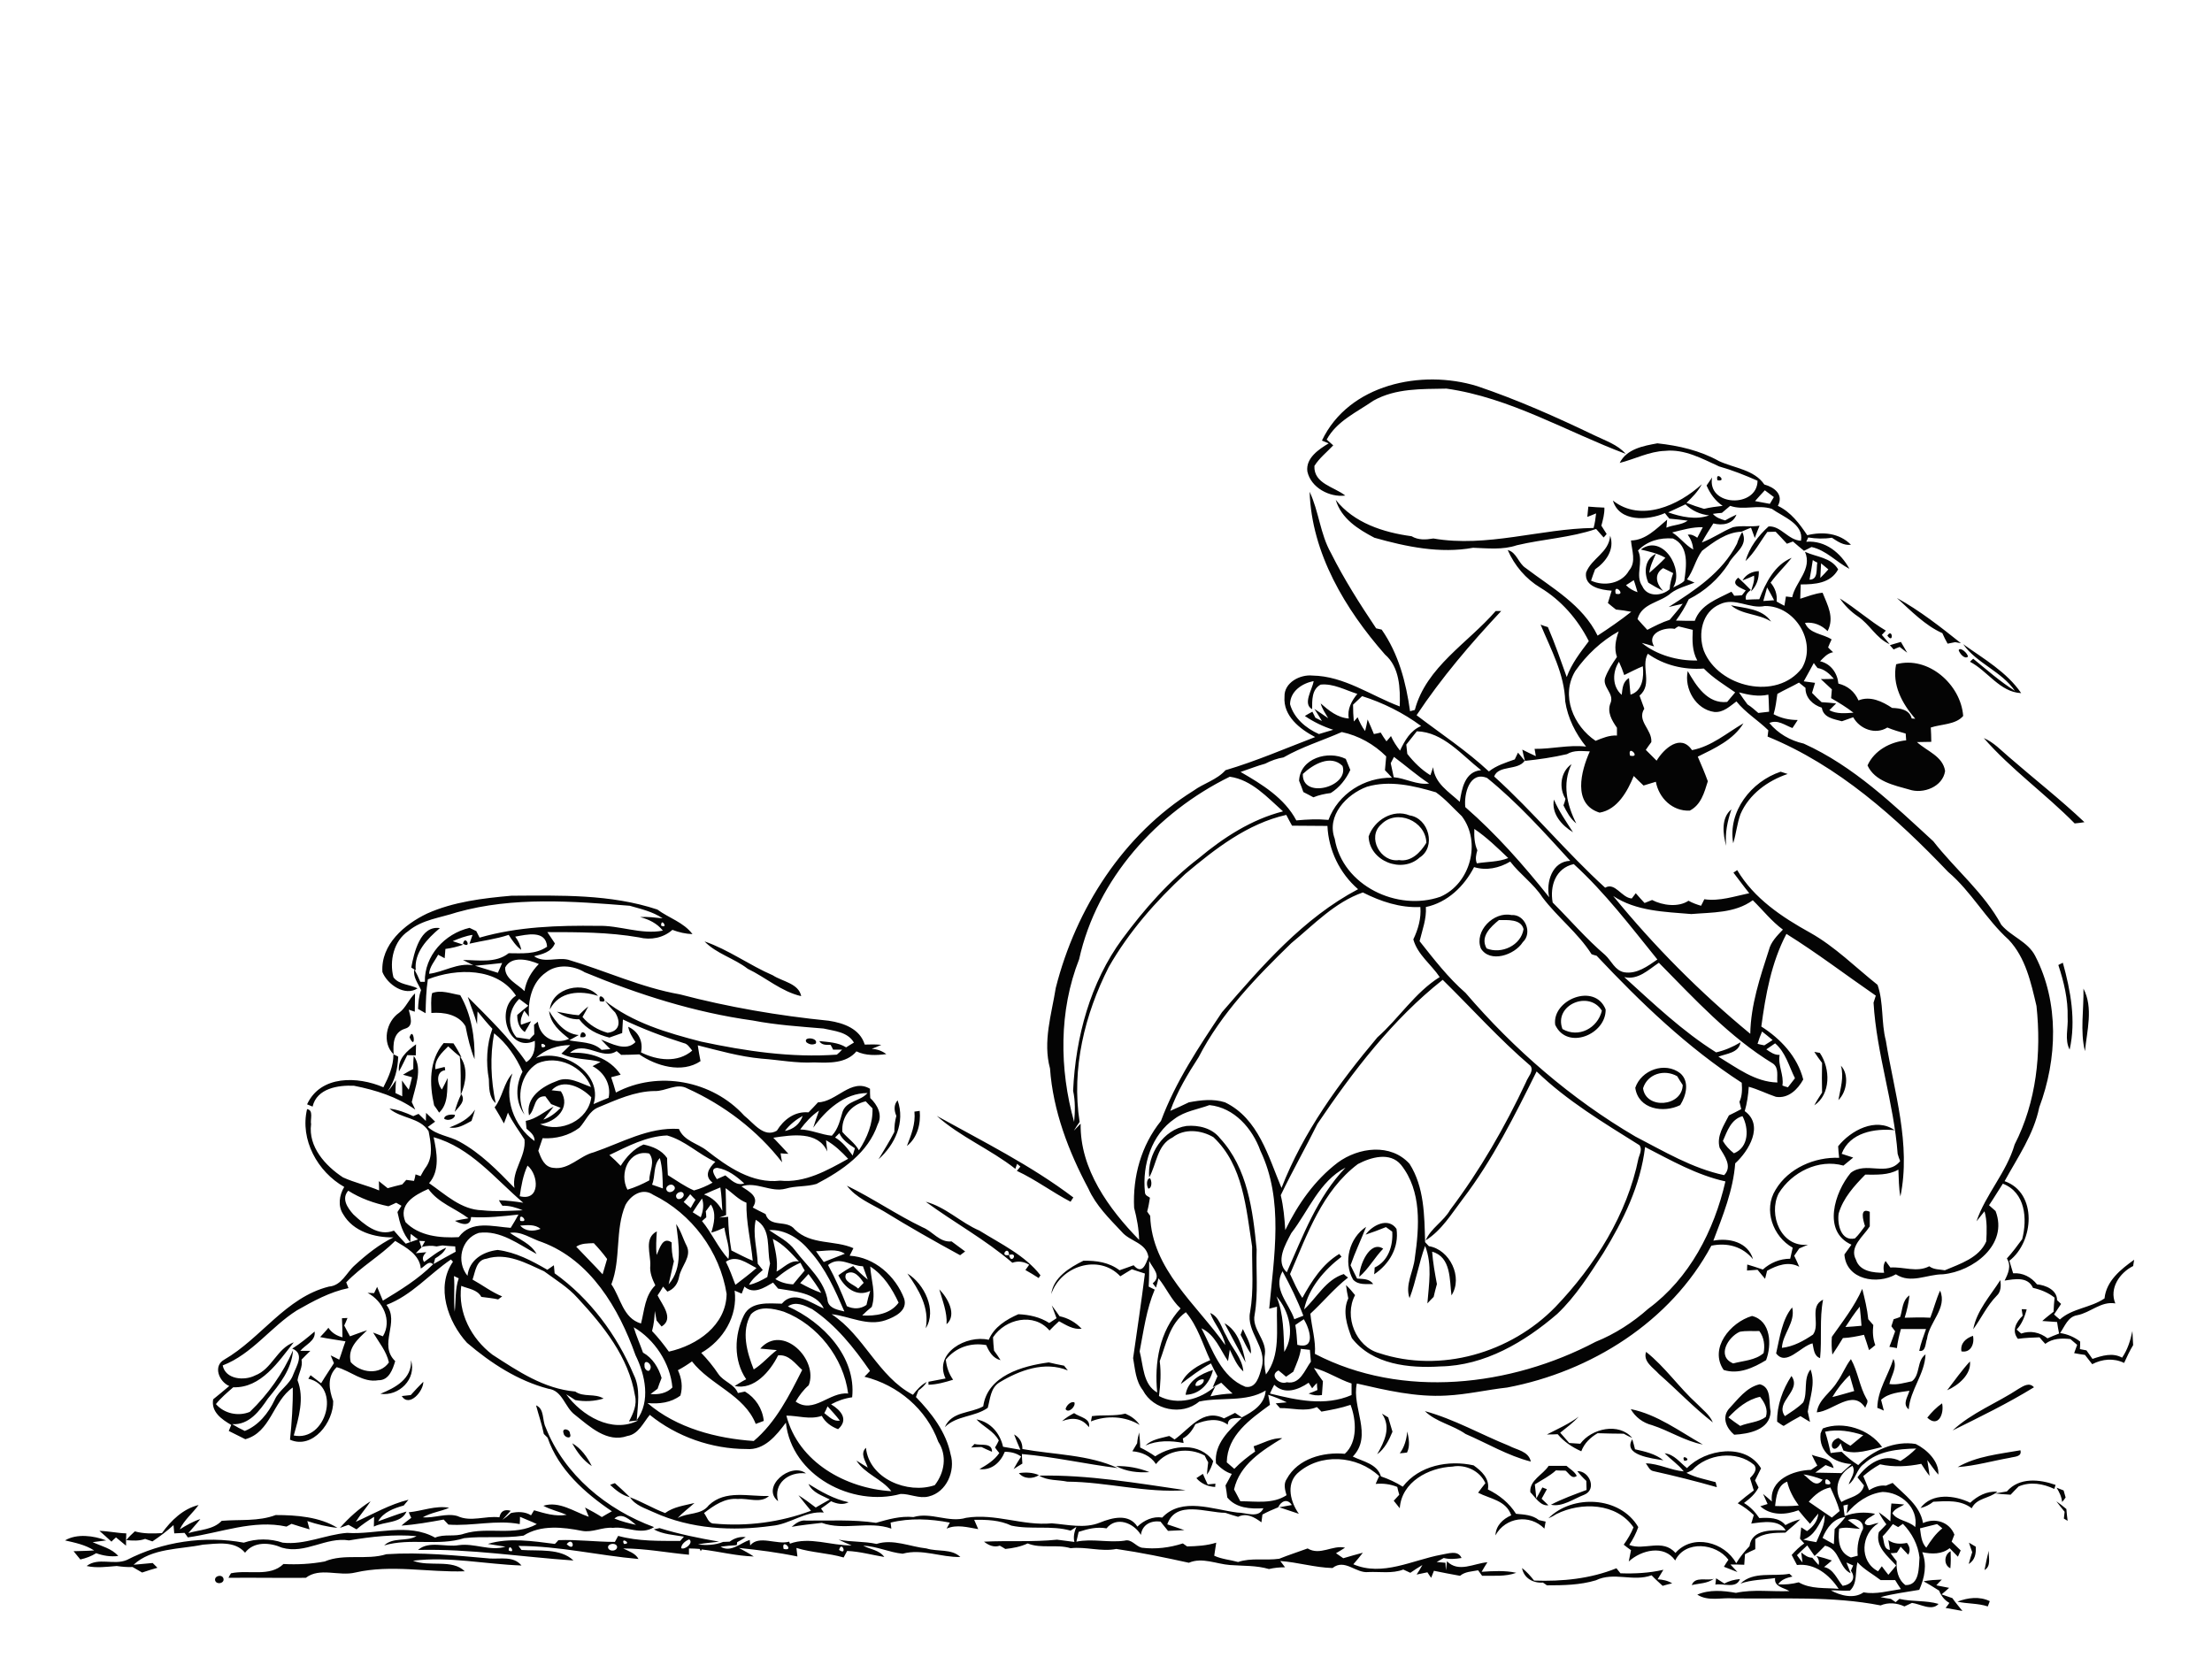 <?xml version="1.0" encoding="utf-8"?>
<!-- Generator: Adobe Illustrator 21.0.2, SVG Export Plug-In . SVG Version: 6.00 Build 0)  -->
<svg version="1.2" baseProfile="tiny" id="Layer_1" xmlns="http://www.w3.org/2000/svg" xmlns:xlink="http://www.w3.org/1999/xlink"
	 x="0px" y="0px" viewBox="0 0 881 660" overflow="scroll" xml:space="preserve">
<path fill="#040404" d="M830.4,418.7c-2-7.9-0.4-16.7-0.6-24.9C833.8,401.4,831.2,410.6,830.4,418.7 M823.5,405.2
	c0.2-7.1-1.5-14.1-3.7-20.8c0.4-0.2,1.3-0.7,1.8-0.9c3.1,11.2,5.3,23,2.7,34.6C822.2,414.1,823.8,409.5,823.5,405.2 M821.3,598.3
	c-0.2-2.1-1.1-3.9-2.2-5.7c0.9,0.4,1.9,0.7,2.8,1.1c0.2,0.7,0.6,2.1,0.8,2.8C822.4,597,821.7,597.9,821.3,598.3 M822.3,602.2
	c-1.1-1.4-2.2-2.7-3.3-4.2c1.4,1,2.7,2,4,3.1c0.1,1.5,0.3,3.1,0.5,4.7c-0.4-0.2-1.1-0.7-1.5-0.9C822.1,603.9,822.2,603,822.3,602.2
	 M794.6,594.9c1.6-0.3,3.1-0.5,4.7-0.8c4.9-5.7,13-4.9,19.4-2.6c-0.1,0.4-0.4,1.2-0.5,1.6c-4.5-2.1-9.5-3-14.2-1
	c-1.1,1.1-2.2,2.2-3.2,3.3C798.7,595.3,796.6,595.1,794.6,594.9 M826.3,328c-11.6-11.8-25.3-21.5-36.2-34c4,1.7,6.9,4.9,10.1,7.6
	c10,8.7,20.4,16.8,30,25.9C829,327.7,827.6,327.9,826.3,328 M790.4,625.4c0.5-2.6,1-5.1,1.7-7.7
	C791.9,620.3,793.2,623.8,790.4,625.4 M785.9,529.5c1.4-7.5,6.8-13.3,10.8-19.6c0.3,2.2,0.3,4.7-1.5,6.3
	C791.4,520.1,789.1,525.1,785.9,529.5 M784.1,623c0.4-1.6,0.9-3.1,1.4-4.7c-0.5-1.3-0.9-2.6-1.3-3.8c0.9,0.5,1.8,1.1,2.7,1.6
	C787.1,618.8,786.6,621.5,784.1,623 M802.5,275.2c-5.3-7.8-15.3-11-20.6-18.6c8.1,5.8,17.4,11.1,23.1,19.5
	c-8.5-0.4-13.3-8.8-20.4-12.5c0.4-0.4,0.8-0.8,1.3-1.2C791.3,266.8,796.6,271.5,802.5,275.2 M781.2,538.3c-0.5-3.2,1.7-5.2,4.6-6.2
	C786.5,535.3,784.9,539,781.2,538.3 M779.7,584.4c7.6-4.4,16.6-5.2,25-6.7c0.7,2.7-2.5,2.5-4.2,3
	C793.6,581.9,786.8,583.9,779.7,584.4 M780.1,259c0.6-1.5,3.7,1.3,3.7,2.6C782.4,262.7,780.5,260.3,780.1,259 M791.7,639.9
	c-3.9-1.3-8.1-1-12.1-1.9c4.1-1.6,8.8-2.2,12.9-0.2C792.3,638.4,791.9,639.4,791.7,639.9 M777.7,569.8c7.6-7.1,17.7-10.9,26.3-16.6
	c1.9-1.1,4.2-2.7,6.1-0.6C799.7,559,788.6,564.4,777.7,569.8 M775.5,553.8c3-3.9,5.8-7.9,9.1-11.5
	C785.2,547.5,779.9,551.9,775.5,553.8 M776.8,624.7c-2.8-1.3-2.5-5.5,0.1-6.8C777,620.1,777,622.4,776.8,624.7 M773.5,559
	c0.9,4.1-1.5,9.9-5.9,5.7C769.3,562.6,771.2,560.6,773.5,559 M766.1,629.9c2.4-0.5,4.8-0.6,7.3-0.7c-0.6,0.6-1.7,1.7-2.2,2.3
	c1.7,0.3,3.4,0.7,5.1,1c-1,0.9-2,1.8-3,2.6c1.4,0.5,2.9,1,4.3,1.5c1.2,1.8,2.7,3.4,4,5.1c-2.3-0.4-4.5-0.8-6.7-1.2
	c0.4-0.5,1.2-1.5,1.5-2c-2-1.1-3.3-2.9-4.1-4.9C770.2,632.3,768.2,631,766.1,629.9 M764.9,600.7c4.6-6.2,13.7-5.1,19.8-2.1
	c2.9-2.7,6.6-4.7,10.8-4.4c-3.2,2.8-8.2,2.4-10.2,6.6c-4.4-3.4-10-2.9-15.3-2.6C768.5,599.4,766.7,600.3,764.9,600.7 M773.6,252.2
	c-6.8-3-12.5-8.9-18.1-14c9.1,5,17.6,11.7,25.5,18c-0.6-0.1-1.7-0.3-2.3-0.4c-1,0.2-2,0.4-3,0.6C774.9,255,774.2,253.6,773.6,252.2
	 M754.2,258.7c-0.4-0.4-1.1-1.3-1.5-1.7c1.4-0.4,2.9-0.9,4.4-1.3c0.8,1.4,1.7,2.9,2.5,4.3c-1-0.8-2-1.5-3-2.3
	C755.8,258,755,258.3,754.2,258.7 M752.5,536.5c0.8-2.1,1.6-4.1,2.3-6.2c-0.4-0.5-1.1-1.5-1.5-2c0.2-0.7,0.7-2.1,0.9-2.8
	c0.7-0.2,1.9-0.6,2.6-0.9c1-3,0.8-6.6,3.7-8.6c-0.3,3-1,6-1.9,8.9c3.4-0.1,6.8-0.2,10.2,0c1.4-3.6,2.3-7.3,3.9-10.8
	c3,6.9-4.4,12.6-5.2,19.2c-0.7,1.7-0.4,5.3-3.1,4.8c0.6-3,1.7-5.8,2.7-8.7c-3.3,0-6.7,0-10,0c-0.7,2.5-1.3,5.1-1.6,7.6
	C754.4,536.8,753.5,536.6,752.5,536.5 M751.7,253.2C753.8,249.9,754.3,256.8,751.7,253.2 M747.7,560.8c0.1-7.1,4.4-13,6.4-19.5
	c1.7,3.4-0.9,6.7-1.6,10c3,0.5,6.1-0.5,9-1.1c3.4-2.6,1.8-8.1,5.4-10.7c-0.3,7.9-6.1,14.1-6.7,21.9c-2.6-2.1-0.4-4.9,0.3-7.4
	c-3.9,0.6-8.2,0.8-11.3,3.6c0.3,1.1,0.8,3.2,1.1,4.3C749.5,561.5,748.3,561,747.7,560.8 M739.9,245.5c-2.8-1.9-5.2-4.3-7.1-7.1
	c6.3,3.9,11.9,9,18.3,12.8c-0.4,0.4-1.2,1.3-1.6,1.7c1,1.2,2.1,2.4,3.1,3.7C747.3,254.3,744.7,248.7,739.9,245.5 M732.2,438.2
	c0.8-4.6,2.3-9.1,1-13.7C736.5,427.9,735.7,434.8,732.2,438.2 M735,528.6c2.1-0.1,4.3-0.3,6.4-0.5c-0.2-2.5-0.4-5.1-0.7-7.6
	C738.6,523.1,736.8,525.8,735,528.6 M729.8,539.6c-0.3-2.4-0.4-4.8-0.2-7.1c4.3-6.1,9.1-12.2,12.1-19.1c1,4,2,8,2.4,12.1
	c0.7,0.8,1.3,1.5,2,2.3c-0.3,2.7-0.2,5.4,0.8,8c-0.8,0.7-1.7,1.4-2.5,2c-0.6-2-1.3-4.1-2-6.1c-2.8,0.6-5.6,1.2-8.4,1.3
	C732.6,535.3,731.2,537.5,729.8,539.6 M729.8,556.5c2.9-0.7,5.8-1.6,8.7-2.4c-0.6-2.1-1.2-4.2-1.8-6.3
	C734,550.3,731.7,553.3,729.8,556.5 M723.6,562.6c0.7-5.2,5.6-7.9,8.1-12.1c2.1-2.9,3.3-6.3,5.5-9.1c2.8,5,3.4,10.9,6.2,15.8
	c1,1.2-0.2,2.4-0.5,3.6C738,553,730.1,562.1,723.6,562.6 M722.6,440.3c0.9-1.7,2-3.4,3.1-5.1c-0.1-3.9-0.1-7.8,0-11.8
	c-1.1-1.4-2.1-2.9-3.1-4.4c0.6,0.1,1.7,0.3,2.2,0.4C729.1,425.7,729.2,435.9,722.6,440.3 M707.8,566.3c-0.1-6.5,2.2-12.8,5.7-18.2
	c4.3,5.9-6.8,10.3-2.6,16c2.5-1.7,5.2-3.3,7.3-5.5c1.9-4.1-0.1-9.3,2.9-13.1c2.1,5.6-0.3,11.2-1.1,16.8c0.3,1.4,0.6,2.7,0.9,4.1
	c-1.3-0.8-2.6-1.5-3.8-2.3c-2.3,1.2-4.5,2.5-6.7,3.9C709.7,567.7,708.5,566.8,707.8,566.3 M707.4,539.1c1.4-6.1,2.4-13.7,6.4-18.3
	c1.4,6-3.8,10.4-4.1,16.1c4.6-0.5,8.7-2.8,12.4-5.3c3-4.1-1.7-11.2,4-13.9c-1.5,7.7-0.4,15.6-1.2,23.3c-2.5-0.9-2.5-3.7-3-5.9
	C717.1,536.3,711.4,544.4,707.4,539.1 M695.8,506.1c0-0.6,0.1-1.8,0.1-2.4c2.1,0.6,4.2,1.3,6.2,2c3-2.7,6.8-4.3,10.9-4.3
	c0.3-1.5,0.7-2.9,1-4.4c-7.9-4.4-11.8-15.2-6.8-23.1c5.1-8.6,15.6-13.1,25.3-12.7c-0.2-1.5-0.3-3.1-0.4-4.6c5-6.3,15-11.7,22.5-6.4
	c-7.9-0.8-17.9,0.9-21.1,9.4c1.5,0.5,3.1,1,4.6,1.5c-1.3,1.1-2.6,2.1-3.9,3.2c-9.8-2.8-20.6,2.6-25.8,11.1
	c-4.2,8.4,0.9,21.6,11.7,20.4c-0.9,0.4-2.6,1.1-3.5,1.5c-0.7,1-1.3,1.9-2,2.9c0.7,1.5,1.4,2.9,2,4.4c-4.2-2.3-8.9-0.6-12.8,1.6
	c-0.2,0.8-0.6,2.4-0.8,3.2c-1-1.2-2-2.4-3-3.6C698.6,505.9,697.2,506,695.8,506.1 M694,231.2c1.4-2.4,3.8-3.6,6.5-3.7
	c0.1,3-0.9,5.9-3.1,8.1c0.5-2,1.5-4.1,1.2-6.3C697.1,230,695.6,230.6,694,231.2 M705.4,247.6c-4.9-3.2-11.5-2.6-16-6.5
	C694.9,242.3,701.9,242.4,705.4,247.6 M690.3,335.9c-2.2-12.7,7.2-24.6,18.9-28.5c0.7,0.2,2.1,0.7,2.8,0.9c-8,2.7-15.4,8.1-18.8,16
	C691.8,328.2,691.5,332.1,690.3,335.9 M693.1,568c3.3-1.4,7.3-1.4,10.2-3.6c1-3-0.5-5.7-2.3-8c-5.1,1.1-9.1,4.5-12.6,8.2
	C689.9,565.8,691.5,566.9,693.1,568 M690.7,571.5c-3-2.5-5-6.7-2.2-10.2c3.6-3.8,7-8.7,12.4-9.9c4.8,1.2,3.5,7.2,4.3,10.9
	C705,569.6,696.4,571.2,690.7,571.5 M687.5,336.9c-1.3-4.6-2.1-11.2,2.1-14.5C688,327.1,687,331.9,687.5,336.9 M690.3,543.1
	c4.1-1.1,8.8-1.2,12.1-4.1c0.6-3,0.2-6.3-1.7-8.8c-2.6,0.1-5.2-0.2-7.8,0.3C688.2,532.6,683.6,540.3,690.3,543.1 M686.5,545.7
	c-5.9-8.6,2.7-19,11.3-21.5c7.6,1.9,7.9,11.6,5.6,17.6C698.3,544.9,692.4,547.6,686.5,545.7 M684,191.3
	C683.1,187.2,688.2,192.1,684,191.3 M683.2,631.2c0.1-0.6,0.2-1.9,0.3-2.5c1.1,0.7,2.2,1.4,3.3,2.1c1.9-1.1,4-1.6,6.2-1.8
	C691.5,633,686.4,630.6,683.2,631.2 M767.2,616.5c1.8-2.8,3.7-5.6,6.4-7.7c-0.7-0.6-1.4-1.2-2.1-1.7c-2.3,0.6-4.6,1.1-6.8,1.7
	C765.1,611.5,765.2,614.4,767.2,616.5 M752.7,617.4c-0.1-1.3-0.4-2.6-0.6-3.9c2.2,1.6,4.9,1.6,7.4,1.1c1.1,1.4,1.5,3.1,0.5,4.7
	c-1-1.1-2-2.1-3-3.2c-0.4,0.6-1.1,1.8-1.5,2.4c-0.6,0.1-1.9,0.2-2.5,0.2c0.8,1.1,1.6,2.2,2.4,3.2c-0.2,3.5,0.5,7.3,3.5,9.5
	c5.7,0.2,5.3-7.1,5.6-11c-0.6-5.1-3-9.7-6.6-13.4c-0.5,0.3-1.4,1-1.9,1.3c-0.5-0.3-1.6-0.9-2.1-1.2c-1.3,1.7-2.6,3.4-4.1,4.9
	C750.5,613.9,750.1,617.1,752.7,617.4 M734.7,603.9c3.9-1.5,8.1-1.7,12.1-0.9c-1.3,1.3-3.9,1.8-4.1,3.8c1.3,1.8,3.8-0.2,5.5-0.1
	c-7,4.2-7.9,15.2-0.2,19.2c0.4-0.5,1.1-1.5,1.5-2c0.8,1.1,1.7,2.3,2.6,3.4c1-1.2,2.1-2.4,3.1-3.7c-3.4-3.8-8.4-7.5-6.9-13.3
	c1-1,2-2,3-3.1c-1.1-1.5-2.2-3.1-3-4.8c1.6,1.1,3.1,2.3,4.6,3.6c0.1-2.4,0.1-4.7,0.4-7.1c1.7,0.1,3.4,0.2,5.1,0.4
	c-1.6,1.1-3.8,1.6-4.7,3.5c1.9,3,6.5,2.9,9.1,5.5c1.3-7.8-5.7-13.9-13-14c-5.7,0.7-10.7,4.2-14.3,8.6c0.1-0.9,0.4-2.7,0.5-3.6
	c-0.5,0.1-1.4,0.3-1.8,0.4C734.3,601.1,734.5,602.5,734.7,603.9 M733.4,598.3c3.2-2,8-2.2,9-6.6c-0.9-1.1-1.7-2.1-2.6-3.2
	c3.9-5.3,10.3-9.9,17.1-6.5c2.3-1.4,4.4-3.1,6.3-5c-7.3,0.2-15.2,0.9-20.8,6.1c-3,2.1-3.2,6.1-6.1,8.2c0.7-2.4,3-4.8,1.5-7.4
	C732.3,586.7,730,593.1,733.4,598.3 M737.2,620.4c0.7-0.2,2-0.5,2.7-0.7c-0.4-3.8,0.4-7.4,2.1-10.7c0.4-3.3-3.3-4.7-6-3.5
	c1.6,1.2,3.2,2.3,4.8,3.5c-2.8-0.1-5.5-0.9-8.3-0.1C732,613.5,732.3,618.5,737.2,620.4 M742.2,634.3c5,0.9,10-0.6,14.9-1.3
	c-0.8-1.2-1.6-2.4-2.3-3.6c-1.9,0-3.9,0-5.8,0c-3.1-2.4-6.6-4.2-9.2-7.1c-1,3.7,0.1,8.4-3,11.3c-2.5,0.2-5.1-0.2-7.6-0.1
	C733,635.6,738.4,637,742.2,634.3 M727.1,591.1C731.9,592.4,726,586.4,727.1,591.1 M730.4,615.1c0.1-2,0.2-4,0.3-6
	c1.5-1.5,3-3.1,4.3-4.8c-4.6,0.4-7.5,4.3-9.1,8.3C727.4,613.5,728.9,614.3,730.4,615.1 M720.4,598.2c3,2.1,6.1,4.2,9.2,6.3
	c1-0.9,2.1-1.7,3.1-2.6c-0.9-3.3-2.3-6.3-3.7-9.4C725.5,593.2,722.7,595.5,720.4,598.2 M725.9,589.4c-2.5-1-5-1.7-7.6-2.1
	C720.6,589,723.3,593.2,725.9,589.4 M723.4,614.3c1.4-3.5,3.6-6.9,3.3-10.9c-2.4,3.8-3.8,8.2-8.5,9.9
	C720,613.7,721.7,614,723.4,614.3 M717.9,622.4c-0.1-1-0.4-3-0.5-4c1.3,1,2.6,2.1,4.4,2.1c0.6,0.7,1.9,2.2,2.5,2.9
	c0.4-1.3,0-2.6-0.9-3.6c2.1,0.5,4.2,1.1,6.2,1.8c-1,0.9-2.1,1.8-3.1,2.6c3.8,0.8,5.1,4.8,7.4,7.5c3.4-0.5,5.5-2.9,3.3-6
	c0.2-0.5,0.6-1.6,0.9-2.1c-0.9-0.4-1.8-0.8-2.7-1.2c0.6,1.4,1.1,2.9,1.7,4.3c-4.8-2.2-4.2-9.6-10.2-11c-1.4,1.4-2.7,2.8-4.2,4.1
	c-1-1.4-1.9-2.8-2.9-4.2c-1.4,1.3-2.8,2.6-4.1,3.9C716.2,620.2,717.3,621.7,717.9,622.4 M707,599.9c3.1,0.1,6.2,0.1,9.4-0.2
	c-2.1-2.9-3.8-6-4.6-9.5C707.9,591.6,707.4,596.3,707,599.9 M690.4,636.7c-4.8-0.4-10.1,1.3-14.4-1.5c4.9-2.1,10.3-1.6,15.4-0.7
	c7-1.5,14.2-0.4,21.3-0.7c-2.2-1.4-6.2-1.7-5.7-5.2c-4.6,0.7-9.3,0.6-13.8,2.2c5.2-5,13-2.7,19.5-3.9c0.3,0.3,0.9,0.8,1.2,1.1
	c-2.2,0.5-4.4,1.1-5.7,3.1c2.7,0.2,5.5-0.1,8.2-0.8c4.8,2.8,10.6,2.1,15.9,2.6c-3.7-5.6-9.5-10.3-16.6-9.5c-0.7-1.3-1.4-2.7-2.1-4
	c1.5-1.7,3.1-3.3,5-4.6c-0.6-0.6-1.2-1.3-1.7-1.9c0.2-1.5,0.3-3,0.5-4.5c0.6,0.4,1.7,1.1,2.3,1.5c2.4-1.7,4.3-4,4.5-7
	c-1.1,1.3-2.3,2.7-3.3,4.1c-1.6-1.8-3.1-3.5-4.6-5.4c-5.1,1.9-11,2.2-15.2-1.6c0.7-0.2,2.2-0.7,2.9-0.9c-0.6-1.3-1.2-2.6-1.8-4
	c1.2,1,2.4,2,3.5,3c-1-8.7,8.5-12.4,15.6-12.6c0.6-0.4,1.9-1.3,2.5-1.7c-0.8-1.4-1.5-2.8-2.2-4.3c3.1,1.3,7.8,1.1,8.7,5.3
	c-1.1-0.4-2.2-0.8-3.2-1.2c-1.4,1-2.7,2-4.1,3c3.5,0.1,6.9,0.1,10.4,0.2c1.3-1.2,2.7-2.4,4-3.6c-6.9-0.5-13.1-4.6-12.3-12.2
	c0.2-0.5,0.6-1.5,0.9-2c8.1-3.1,18.6,0.3,23.6,7.4c-5,1.1-10.3,3.2-15.4,1.4c-0.4-1-0.8-1.9-1.1-2.9c-3,5.4-5.7-0.6-0.9-2.1
	c1.5,1.1,3.1,2.2,4.8,3.1c1.7-1.4,3.4-2.8,5.1-4.2c-4.9-1.6-10.1-2.5-15.2-1.4c0.9,2.8,1.6,5.6,2.2,8.5c1.5-0.2,2.9-0.4,4.4-0.5
	c2,2,4.2,3.8,6.6,5.3c5.8-5.9,14.6-9.8,22.9-8.4c4.5,2.2,9.4,7,9,12.2c-1.6-1.8-2.9-3.8-4.4-5.8c0.3,2.1,0.7,4.2,0.9,6.3
	c-1.2-1.5-2.2-3.1-3.3-4.8c-5.4,1.1-11,1.4-16.4,0.2c-2.4,1.3-4.6,2.9-6.7,4.7c0.8,1.9,1.6,3.7,2.3,5.6c2-1.2,4.2-2.1,6.7-1.8
	c0.7-0.3,2-0.8,2.7-1.1c4.7,4.8,10.9,8.9,12.1,16c4.8-2.2,10.5-0.5,12.5,4.6c-0.3,0.7-0.8,2.1-1.1,2.8c1.2,1.2,2.4,2.3,3.6,3.5
	c-0.3,0.6-0.8,1.9-1.1,2.5c-1.1-1.1-2.2-2.3-3.3-3.4c-3.1,2.5-7.2,2.4-10.9,1.6c2,5,0.9,10.3-1.2,15c-5.1,0.9-10.4,1.5-15.4,2.9
	c1.4,0.3,2.7,0.5,4.1,0.7c0.5,0.3,1.4,1,1.9,1.3c0.4-0.3,1.1-1,1.5-1.3c5.1,1.2,10.5,0.5,15.6,2c-2.7,3-7.3,0-10.6-0.4
	c-1,0.5-2,0.9-3,1.4c-3-1.4-6.4-1.7-9.5-0.4C729.7,635.7,710,637,690.4,636.7 M673.8,631.4c1.3-3.6,5.9-1.6,8.8-2.5
	C680,630.8,676.7,630.7,673.8,631.4 M670.8,581.9C669.3,578.7,674.3,581.8,670.8,581.9 M660.7,547.3c-2.2-2.5-6.4-4.9-5.1-8.8
	c7.6,6,13.1,14.2,20.3,20.7c2.2,2.3,5,4.3,6.3,7.4C674.6,560.7,667.9,553.6,660.7,547.3 M670.2,432.2c-0.8-1.2-1.5-2.3-2.2-3.5
	c-5.1-2.9-11.8-1-13.6,4.8C655.5,442,670,440.9,670.2,432.2 M669.2,440.2c-6.6,3.3-16.7,1.7-17.9-6.9c2.4-7.1,11.8-10.5,17.9-5.8
	C673,430.8,671.6,436.4,669.2,440.2 M653.2,564.4C653.9,563.8,653.9,563.8,653.2,564.4 M658,567.7c-3.6-0.9-6.7-3.2-8.5-6.4
	c10.5,2.1,19.5,8.9,28.7,14.1C671.2,574.1,664.8,569.9,658,567.7 M662.5,581.7c-4.5-0.8-16.3-2-12.4-8.4c0.4,1.3,0.8,2.7,1.1,4
	C655.2,578.2,659.3,579.1,662.5,581.7 M623.5,318.2c-2.7-4.3-2-10.8,2.4-13.8c-3.8,7.8-1.8,16.3,1.9,23.6c-2.4-1.9-3.8-4.6-5.1-7.2
	C623,320.1,623.4,318.8,623.5,318.2 M622.3,409.9c6.4,3.7,14-0.3,15.7-7.3C632.9,394.3,618.7,400.3,622.3,409.9 M639.5,402.1
	c0.2,10-15.4,16.4-20.1,6.1C618.1,398.2,635.2,391.3,639.5,402.1 M626.5,331.5c-4.4-2.6-8.7-7.4-7.6-13
	C620.9,323.2,623.8,327.3,626.5,331.5 M617.7,599.4c4.6-2.4,9.4-4.1,14.2-5.9c0-1.2-0.1-2.4-0.1-3.6c-1.3-1.2-2.5-2.5-3.6-3.9
	c4.9-0.1,7.9,7.3,2.8,9.4C626.8,597,622.2,600.4,617.7,599.4 M616.1,571.4c4.3-2.2,8.8-4.2,12.7-7.1c-2.2,2.4-4.9,4.4-7.4,6.4
	c1.2,1.4,2.4,2.7,3.6,4.1c1.4,0.1,2.9,0.2,4.4,0.3c4.5-6.1,15.4-8.6,20.7-2.3c-1.2-0.5-2.3-1.1-3.4-1.7c-3.5,0-7-0.1-10.4-0.2
	c-2.9,1.7-5.3,4-6.5,7.2c-3.6-1.6-6.9-3.8-9.4-6.8C618.9,571.4,617.5,571.4,616.1,571.4 M616.7,604.8c9.5-9.6,28.5-8.9,35.8,3.5
	c-0.9,2.5-2.1,4.9-3.6,7.1c5.9,2.4,13.3-2.7,18.4,3.2c6.8-7.8,19.6-4.4,24.2,4.1c1.5-2.5,3.3-4.7,5.3-6.8c0.9-6.9,9.2-6.4,14.4-6.3
	c-2.6-4.5-9.2-3.3-13.7-2.7c0.3-0.9,0.8-2.6,1-3.4c-1.9-1.8-4-3.4-6.4-4.7c2.1-1.8,4.2-3.5,6.4-5.1c-0.5-1.7-1-3.3-1.5-4.9
	c1.3-1.4,3.2-3.4,1.6-5.3c-6.9-5.9-18.7-4.4-24.6,2.1c-0.6,0.3-1.7,0.9-2.3,1.1c3.6,1.9,7.7,2.6,11.6,3.7c0.1,0.5,0.4,1.5,0.5,2
	c-8.4-2.4-16.8-4.5-25.3-6.4c-1.6-0.3-2.1-2-3-3.1c5.2,0.1,10,2.8,15.1,3.2c-2.2-2.8-5.1-4.7-7.6-7.2c3.8,0.4,6.1,3.7,8.9,5.9
	c7.3-7.6,23.4-10.2,29.5,0.1c-0.8,1.6-1.6,3.2-2.4,4.8c0.5,0.9,0.9,1.9,1.4,2.8c-1.3,2.6-3.5,4.5-5.8,6.2c2.5,1.5,4.5,3.6,6.1,6
	c3.7-0.2,7.9-0.3,10.4,2.8c1.8-1,3.8-1.8,5.9-2.3c-1.8,1.9-4,3.5-5.9,5.3c-4.2,0.1-8.5,0-12,2.6c0,1.3,0,2.7,0,4
	c-1.4,0.6-2.8,1.3-4.1,2c-0.1,1.4-0.2,2.8-0.3,4.2c-1.8-0.1-3.7-0.1-5.5-0.1c0.7,0.8,2.1,2.3,2.8,3c-1.8-0.7-3.6-1.4-5.4-2.1
	c0.4-0.7,1.3-2.1,1.8-2.8c-4.9-6.6-17.2-7.9-21.2,0.3c-4.4-6.4-13.5-4.2-18.5,0.4c0.3-1.5,0.6-3,0.9-4.5c-1-0.7-1.9-1.4-2.9-2.2
	c1.5-2.1,2.9-4.4,3.9-6.9c-6.7-9.8-20.9-10.2-30.7-5.3C619,603.7,617.9,604.3,616.7,604.8 M616.7,599.6c-3.2,0.4-5.2-3.2-7.2-5.2
	c-0.4-4.8,5-6.9,7.3-10.5c2.3,0,4.7,0,7.1,0c1.4,1.3,3.2,2.2,4.1,4c-2,1.5-3.1-1.1-4.5-2.1c-1.3,0-2.6,0-3.8-0.1
	c-2.5,2.3-5.6,3.8-8.4,5.6c0.2,1.9,0.4,3.8,0.6,5.6c0.8-1.4,1.6-2.9,2.4-4.4c0.4,0.2,1.3,0.5,1.8,0.7c-0.7,1.3-1.4,2.5-2.1,3.8
	C614.9,597.9,615.8,598.7,616.7,599.6 M614.5,630.4c-3.9,0.3-7.6-1.8-8.3-5.8c1.8,1.4,3.4,3.2,4.8,5c11.2,0.4,22.4-0.7,32.8-4.9
	c0.4,0.5,1.2,1.5,1.6,2c5.8,0.2,11.5-0.1,17.1-1.4c-0.8,1.3-1.5,2.5-2.3,3.8c2,0.1,4,0.5,5.8,1.6c-0.9,0.2-2.8,0.7-3.8,1
	c-1.5-1.4-3-2.7-4.4-4.2c-7.4,2.7-15-1.5-22.2,2c-6.3,1.9-13,2-19.5,2C615.7,631.2,614.9,630.6,614.5,630.4 M592.1,377.8
	c5.9,2.4,13.7-1.2,14.7-7.7c-1-4.1-6.5-3.6-9.8-3.6C593.7,369.2,589.4,373.1,592.1,377.8 M589.8,377.8c-2.7-6.9,5.1-14.8,12.2-13.3
	c5.4-0.4,8.5,7.1,4.5,10.8C603.2,380.5,593.4,383.7,589.8,377.8 M583.7,571.2c-5.1-3.6-11.7-4.7-16.2-9.1
	c11.7,3.2,22.3,9.3,33.5,13.8c3.1,1.7,7.8,2.1,8.7,6.3C600.6,579.9,592.3,574.9,583.7,571.2 M557.5,578.9c1.9-2.5,2.7-5.6,3-8.7
	c0.6,2.8,1.2,5.7-0.1,8.4C559.6,578.7,558.2,578.9,557.5,578.9 M548.5,579.3c2.9-5.1,5.7-10.7,1.9-16.2c0.8,0.5,1.7,1,2.5,1.5
	c0.6,1.9,1.1,3.8,1.7,5.7C553.2,573.7,551.5,577.1,548.5,579.3 M557.2,342.6c4.9,0.8,8.6-3.1,10.9-6.9c-0.3-8.8-11.9-13.6-18-7.3
	C544.3,333.5,549.9,343.7,557.2,342.6 M565.4,341.6c-7.1,6.5-20,1.4-20.3-8.4c2.2-6.5,9.7-11.1,16.3-8.4
	C569.1,325.9,572.1,337.4,565.4,341.6 M543.9,491.8c2.6-3.7,9-7.1,12.3-2.3c1.1,7.4-2.9,14.1-8.9,18.1c0.1-0.7,0.2-2,0.2-2.7
	c5.4-2.5,7.4-8.7,7-14.3c-0.6-0.4-1.8-1.3-2.5-1.8C549.3,489.9,546.6,490.9,543.9,491.8 M541.4,508.6c-0.1-4.5,4.2-14.7,9.5-11.2
	C547.5,500.9,545.1,505.4,541.4,508.6 M538.9,509.7c-4-7-1.5-16.6,5.2-21c-2,5.1-4.4,10.1-6.2,15.3c0.9,1.8,1.7,3.6,2.6,5.3
	c2.3,0.2,5,0,6.4,2.2C544.2,511.4,541,512,538.9,509.7 M547.4,214.2c-6.5-3.4-13.2-7.6-15.4-15.1c7.2,9.2,19,13,30.2,14.5
	c2.7,1.6,5.7,1.4,8.7,0.9c21.3,3.7,42.6-3.9,63.8-4.2c0.5-1.9,0.8-3.8,1-5.8c-1.2,0.5-2.4,1-3.5,1.4c0.1-1.4,0.3-2.7,0.4-4.1
	c2.1,0.2,4.2,0.3,6.4,0.4c0.1,2.5-0.6,4.9-1.2,7.2c0.5,0.8,1.6,2.5,2.1,3.3c-0.4,0.5-0.8,1-1.2,1.4c-1-1.1-2-2.3-3-3.4
	c-10.2,3.5-21.1,4-31.6,6.5c-5.6,1.9-11.6,1.2-17.4,1C573.6,220.6,560.1,217.8,547.4,214.2 M535.8,197.4c-6.2,0.8-13.7-3.1-15.1-9.6
	c-0.7-5.3,4.5-8.8,8.5-11.2c-0.7-0.3-2-0.8-2.7-1.1c10.7-22.5,39.7-28.5,61.8-21.7c16,5.4,31.5,12.3,46.7,19.6
	c4.3,2.1,9.3,3.7,12.5,7.4c-23.7-8.9-46-22.4-71.4-26c-9.9,0.2-20.2-0.2-29.1,4.8c-6.6,4.6-14.6,8.1-18.6,15.5
	c0.9,0.8,1.7,1.5,2.6,2.3c-2.5,2.7-5.5,5-7.5,8.2C523.2,192.7,531.4,193.9,535.8,197.4 M534.7,305.1c-4.7-4.7-11.8-0.6-15.8,3.2
	C518.5,318.5,537.5,313.5,534.7,305.1 M519.1,315.5c-0.5-1.5-1.1-3-1.7-4.5c0.4-9,11.6-12.2,18.6-8.7c0.6,1.5,1.2,2.9,1.8,4.4
	c-1.7,3.7-4.3,7-7.8,9.2c-2.4,0.3-4.7,0.8-6.9,1.7C521.7,316.8,520.4,316.2,519.1,315.5 M494.1,531.7c0.2-0.6,0.7-1.7,0.9-2.3
	c1.4,3.1,3.5,6.2,3.2,9.8C496.5,536.9,495.5,534.2,494.1,531.7 M496.1,542.7c-2.9-5.2-5.6-10.4-8.4-15.6
	C493.1,530,495,537,496.1,542.7 M484,592.3c-2.9-0.1-5.6-1.3-7.5-3.5c0.6-0.4,1.9-1.3,2.6-1.7c0.6,1.4,1.2,2.8,1.9,4.2
	c0.8-0.1,2.3-0.2,3.1-0.3C484,591.3,484,592,484,592.3 M476.2,552c1.3,0.4,3.6-1,3.2-2.5C478.1,549.1,475.8,550.5,476.2,552
	 M472.2,555.6c0.8-5.6,6-8.3,10.9-9.9C481.9,550.9,477.9,555.5,472.2,555.6 M457.4,473.5c-0.8-1.1-0.9-3.9,0.6-4.2
	C458.8,470.3,458.9,473.2,457.4,473.5 M451,578.1c0.6-1.1,1.3-2.1,1.9-3.2c0.1-1.4,0.4-2.9,0.8-4.3c0.2,2,0.4,4,0.4,6
	c2.1,1,4.1,2.2,6,3.5c7-4.6,17.7-5.7,23.1,1.9c-0.5,1.9-1.3,3.8-2.5,5.4c0.1-1.6,0.3-3.3,0.5-4.9c-0.5-0.9-1-1.8-1.4-2.7
	c-6.2-3.4-14.9-2.4-19.4,3.4C458.2,579.8,454.6,578.4,451,578.1 M457.8,586.4c-4.5,0.3-9.3-0.2-13.3-2.4
	C449,583.9,453.5,584.7,457.8,586.4 M434.5,566.2c0.1-0.5,0.3-1.6,0.4-2.1c4.4-0.6,8.9,0.1,13.3-1c2.3,1,4.3,2.4,5.7,4.5
	C448.2,564.1,440.8,563.7,434.5,566.2 M424.4,561.3c0.3-1.4,2-3.2,3.5-2.7C428.6,560.2,425.5,563.2,424.4,561.3 M423,566.1
	c1.4-1.3,3.1-2.3,4.8-3.2c2.1,1.6,6.7,2,5.9,5.6C430.9,564.8,427.1,564.5,423,566.1 M425.1,590.2c-3.7-0.8-7.9-0.3-11.2-2.4
	c19.5-0.4,39,3,58.3,5.8C456.4,594.8,440.8,590.3,425.1,590.2 M413.8,587.6c-2.5,1.6-6,1.6-8-0.8
	C408.5,586.4,411.3,586.5,413.8,587.6 M397.8,573.8c-2-3.8-6.1-5.4-8.9-8.4c5.6,1,9.4,5.5,10.6,10.9c2.3,0.4,4.6,0.8,6.9,1.2
	c-0.9-2-1.7-4-2.5-6.1c2.2,1.2,3.4,3.3,3.3,5.8c12.6,2.3,26.5,2.2,38,7.6c-12.8-1.6-25.4-4.5-38.2-5.6c0,1.3,0.1,2.5,0.2,3.8
	c-1.2,0.7-2.4,1.5-3.5,2.2c0.9-1.7,1.9-3.3,3-5c-1.9-1.4-4.2-1.9-6.5-1.9c-1.7,4.2-5.2,7.5-10.1,6.9c3-1.7,5.9-3.5,7.9-6.4
	c-0.6-0.7-1.2-1.5-1.7-2.2C396.9,575.7,397.3,574.8,397.8,573.8 M386.8,576.6c0.3-0.3,1-1,1.3-1.4c2.5,0.7,7.1-0.7,7,3.1
	c-1.4-0.6-2.8-1.2-4.2-1.9C389.5,576.4,388.1,576.5,386.8,576.6 M376.3,568.5c2.8-6.4,10.1-5.4,15.3-8.3
	c1.7-12.2,15.6-16.1,26.1-17.5c2,0.5,4,0.9,6.1,1.3c0.4,0.5,1.1,1.4,1.5,1.9c-9.2-3.8-19.2-0.1-27.3,4.8c-3.5,2.2-3.6,6.5-4.6,10.1
	C388.2,564.5,381,563.8,376.3,568.5 M404.4,465.6c-9.9-7.8-21.9-12.7-31.3-21.1c18.4,10.2,37.5,19.7,54.4,32.5
	c-0.3,0.4-0.9,1.3-1.1,1.7c-7.3-3.8-13.9-8.8-21.4-12.3c0.4-0.4,1-1.3,1.4-1.7c-0.3-0.3-1-0.8-1.3-1.1
	C404.9,464,404.6,465.1,404.4,465.6 M377,527.5c0.3-4.8-1.6-9.3-2.9-13.9C377.4,516.9,381.3,523.7,377,527.5 M369.8,551.6
	c0-0.3,0-0.9,0-1.2c2.3-0.4,4.5-0.9,6.8-1.3c-4.8-10.2,8.4-17.5,17.2-15.4c2.1-5.1,7-8.1,11.8-10.2c4.3,0.2,8.6,1.1,12.3,3.5
	c1-0.6,1.9-1.3,2.9-1.9c-0.6-1.7-1.3-3.4-1.9-5.1c1.1,1.4,2.1,2.9,3.1,4.3c3.4,0.7,6.5,2.5,8.8,5c-3.4,0.4-6.2-1.5-9-3
	c-1.3,1.2-2.6,2.4-3.8,3.7c-6.2-7.3-17.6-4.7-22.5,2.7c0.1,1.8,0.2,3.5,0.4,5.3c0.9,1.2,1.8,2.5,2.6,3.8c-3-0.7-4.6-3.4-5.7-6
	c-6.2-1.1-12.1,0.9-16.1,5.8c0.3,2.9,1.2,5.6,2.9,8C376.4,550.6,373.2,551.5,369.8,551.6 M401.9,499.9
	C402.7,504.1,405.9,498.6,401.9,499.9C401.7,495.7,397.8,500.8,401.9,499.9 M403.2,503c-10.7-9.2-23.2-16-34.5-24.3
	c8,2.1,13.9,8.3,21.4,11.5c8.5,5.3,18.1,9.8,24.3,17.8c-0.2,0.3-0.6,0.8-0.7,1.1c-1.7-1.1-3.5-2.2-5.3-3.2c0.4-0.5,1.1-1.6,1.5-2.1
	C407.8,502.5,405.5,502.2,403.2,503 M361.2,456.5c1.7-4.4,3.5-8.8,3-13.7c0.5-0.1,1.6-0.2,2.1-0.3
	C366.8,447.6,365.4,453.2,361.2,456.5 M368.7,529.1c1.6-8.2-2.8-15.4-7.3-21.8C368.1,511.3,373.3,522,368.7,529.1 M349.9,461.8
	c2.1-3.6,4.4-7.1,6.3-10.9c0-2.2,0.2-4.3,0.8-6.4c-0.9-2.1-1.1-4.4,0.5-6.2C360.6,447,356.5,455.9,349.9,461.8 M352,482.5
	c-5.1-3-11-5.3-14.7-10.2c10.3,5,19.8,11.6,30.2,16.6c4,1.6,6.7,6.1,11.5,5.6c1.8,1.3,3.6,2.7,5.4,4c-0.5,0.4-1.5,1.1-2,1.5
	C372.1,494.4,361.9,488.6,352,482.5 M321.2,415.2c-1.6-2.4,4.9-1.9,3.7,0.5C323.6,416.3,322.4,416.1,321.2,415.2 M725,230.2
	c1.1-1.1,2.2-2.2,3.2-3.4c-0.7-0.6-2.2-1.8-2.9-2.4C725.2,226.3,725.1,228.3,725,230.2 M720.7,230.9c3.6,0,2.6-4.4,3.1-6.8
	c-0.5-0.2-1.4-0.7-1.8-1C721.6,225.8,721.2,228.3,720.7,230.9 M718.4,271.4c1.5,0.2,3,0.4,4.5,0.6c-0.4,1.4-0.8,2.7-1.2,4
	c1.2,1.3,2.5,2.5,3.8,3.7c1.9,0.1,3.9,0.3,5.8,0.5c-0.9,0.9-1.8,1.8-2.7,2.7c3,1.6,6.4,1.2,9.6,1c-2.8-2.2-5.8-4-8.9-5.8
	c0.1-1.1,0.2-2.3,0.3-3.5c-1.5-1.4-2.9-2.7-4.4-4.1c1.3,0,3.9,0,5.2-0.1c-1.7-2-3.8-3.9-6.5-4.3c-0.4-0.5-1.2-1.5-1.5-2
	C721.1,266.6,719.7,269,718.4,271.4 M708.8,420.2c-0.8,4.1,1.8,8,1.1,12.2c0.5,0.2,1.6,0.6,2.2,0.7c0.9-1.2,1.9-2.4,2.8-3.6
	c-2.4-4.8-3.7-10.3-7.9-13.9c-1.2,0.8-2.3,1.6-3.5,2.4C705.1,419.1,706.7,420.3,708.8,420.2 M706.6,239.1c-0.9-1.7-1.8-3.4-2.8-5.1
	c-0.5,1.8-1,3.6-1.5,5.4C703.8,239.3,705.2,239.2,706.6,239.1 M704.9,200.7c0.4-0.7,1.2-2,1.6-2.7c-1.2-0.9-2.4-1.8-3.6-2.7
	c-1.3,1.4-2.6,2.8-3.9,4.3C701,200,702.9,200.3,704.9,200.7 M700,415.8c0.7,0.2,2.1,0.5,2.7,0.6c1.1-0.7,2.2-1.4,3.3-2.1
	c-1.4-1.2-2.8-2.3-4.2-3.4C701.1,412.5,700.5,414.1,700,415.8 M696,280.6c1.6,1,2.9,2.2,4.3,3.4c1.4-0.2,2.9-0.3,4.3-0.5
	c-0.1-2.2-0.1-4.5-0.3-6.8c-3.9,0.9-7.9,0.1-11.7-0.9C693.7,277.5,694.9,279.1,696,280.6 M690.6,459.4c6-2.4,6-9.9,3.4-14.8
	c-4.6,1.3-6.1,6-7.8,9.9C687.3,456.4,688.8,458,690.6,459.4 M678.6,259.2c5.8,14.6,29.1,20.1,39.1,6.9c6.1-10.5-2.9-24.9-14.8-24.7
	c-6.1,1.3-11.9-3.6-17.9-0.7C677.9,243.7,676.2,252.4,678.6,259.2 M666,212.1c3.1,1.9,5.2,5,8.4,6.8c-0.2-2.2-0.9-4.1-2.2-5.9
	c1.4-0.3,2.6,0.4,3.8,1.2c0.7-1.4,1.5-2.8,2.2-4.2C674,209.9,670,211.1,666,212.1 M680.7,205.3c-3.5-0.4-6.8-1.8-9.4-4.4
	c-2.3,1.1-4.6,2.1-6.9,3.2C669.6,205.9,675.5,207.2,680.7,205.3 M676,263.1c-2.1-3.8-2-8-1.8-12.2c-1.9-0.5-3.8-0.9-5.7-1.4
	c-0.4,0.2-1.2,0.7-1.5,1c-4-0.8-11.4,1.7-8.2,7c-1.2-0.4-3.7-1.1-4.9-1.4C659.8,260.9,668.2,263.3,676,263.1 M654.1,233.5
	c1.9,4.4,7.8,4,10.9,1.2c0.1-2.2,0.7-4.3,1.4-6.4c-1.3-0.7-2.6-1.3-4-2c-3.8,2.4-2.7,6.3,0,9.1c-2-1-4-2.1-5.9-3.3
	c-1.8-4.1-1.5-9.3,3-11.5c-1.1,2.5-2.3,4.9-2.6,7.6c2.2-1.9,4.4-3.9,6.4-6c-3-1.8-6.5-2.5-9.8-3.3c8.7-6.5,17.4,7.9,12.9,15.1
	c1.5-0.8,3.2-1.4,4.4-2.6c0.9-5.8,2-14-4.5-16.9c-5.2-0.4-10.3,1-13.9,4.8C654.7,223.9,651.1,229.2,654.1,233.5 M649.2,301
	C653.9,302.1,648.1,296.2,649.2,301 M652.2,235.9c-0.5-1.6-0.9-3.2-1.5-4.8c-1.1,0.7-2.1,1.4-3.1,2
	C648.9,234.4,650.4,235.3,652.2,235.9 M683.5,419.2c3.5-0.8,6.7-2.2,9.7-4c-0.6,4.2-5.6,4.5-8.8,5.7c7.3,4.4,14.6,10.1,23.5,10.3
	c-0.3-2.5,0.7-5.7-1.7-7.5c-17.4-10.6-31.3-25.8-45.5-40.2c-4.2,2.8-8.3,7-13.8,5.7C658.6,399.8,670.1,410.8,683.5,419.2
	 M643.5,236.5C648.3,237.6,642.4,231.6,643.5,236.5 M645.9,276.8c0.3-2.5,0.4-5.3,2.9-6.7c0.2,2.2,0.4,4.4,0.6,6.6
	c4.8-1.4,5.4-7.1,4.9-11.3c-2.5,1-4.9,2.3-7.4,3.5c-0.6-1.8-1.3-3.6-2.1-5.3C642.2,267.6,642,273.4,645.9,276.8 M697.1,411.8
	c0.2-11.5,3.9-22.5,7.4-33.3c0.8-3.3,3.3-5.8,5.6-8.2c-4.5-3.3-8-7.8-12-11.7c-7.1,5.2-16.2,4.8-24.5,5.5
	c-10.6-0.9-21.9-1.1-31.1-7.2C658.8,376.9,677.2,395.4,697.1,411.8 M635.5,295.1c2.7-1.1,5.5-2.3,8.5-2.1c0-0.8,0-2.3,0-3.1
	c-2-2.9-4.1-6.3-2.5-10c1.4-3.7-3.4-6.3-2.2-9.9c1.1-3,2.9-5.7,4.7-8.3c-1.2-3.4-0.5-6.9,0.7-10.2c-6.9,3.8-12.8,9.4-17.3,15.8
	C621.5,277.1,626.7,289.2,635.5,295.1 M639.3,380.4c2.5,2.3,3.9,6.2,7.6,6.9c5,0.8,9.3-2.4,13.2-5.1c-10.6-13.1-20.8-26.6-33.3-38
	c-7.2,1.6-9.6,8.7-8.4,15.3C625.3,366.4,631.8,374,639.3,380.4 M595.1,309.3c15.5,14,28.8,30.3,44.2,44.3c4-2.3,6.5,4,10.6,4.3
	c0.4-0.5,1.2-1.6,1.6-2.1c1.1,1.3,2.3,2.6,3.5,3.9c1-0.4,2-0.8,3-1.2c4.2,2.2,10.5,3,14.5,0.3c1.6,0.9,3.3,1.5,5,2
	c0.3-0.6,1-1.9,1.3-2.6c6,0.9,12.1-1.2,17.9-2.4c-2.2-2.7-4.2-5.5-6.3-8.2c0.4-0.3,1.1-0.7,1.5-1c6.7,11.3,17.8,18.7,29,24.9
	c10,5.6,18.2,13.9,26.9,20.8c2.5,7.2,1.4,14.9,3.3,22.2c3.3,20.5,10.1,41.2,5.8,62.1c-0.7-3.5-0.6-7.1-0.8-10.7c-4,2.3-8.7,2-13.2,2
	c-4.4,4.5-8.8,9.3-10.6,15.5c-0.6,4.2,0.9,11.2,6.5,9.9c1.5-1.4,2.7-3.2,4-4.9c-0.7-2.2-2.3-7.6,1.9-5.7c0,1.9,0,3.9,0,5.8
	c-2.5,4-8.3,8.1-5.5,13.3c1.5,4.7,7,5.2,11.2,5.2c-0.3-1.6-0.4-3.3,0.6-4.7c0.5,0.7,1.5,2,1.9,2.6c5.2-0.4,10.5,2.1,15.5-0.5
	c1.8,1.4,4.1,1.2,6.2,1.6c6.1-2.6,13.6-4.9,16.5-11.5c0.2-4,0.4-8.1-0.7-12c-0.8,1-2.4,3-3.2,4c3.6-10.7,12-19.5,15.2-30.6
	c8.7-17,10.7-36.5,8.7-55.2c-2.2-9.3-4.3-19.2-11.1-26.4c-9-8.1-14.8-19.1-24.1-27c-20.7-21.7-43.8-42.4-71.9-53.9
	c0.1-0.6,0.2-1.9,0.3-2.5c-4.1-4-9.1-7-12.7-11.5c-2.6,1.9-5.2,4.5-8.8,4.2c-7.4-1-12.1-9.3-10.6-16.3c3.3,5.8,7.9,13.2,15.7,12.3
	c1.1-1.3,2.1-2.5,3.2-3.8c-4.3-3-8.8-5.7-12.5-9.5c-7.8,0.6-15.9-1.3-22.3-5.9c-2.9,5.2,2.1,12.1-3.3,16.7c0.6,1.7,1.3,3.5,1.9,5.2
	c-3.1,4.9,3.2,8.3,2.8,13.3c-0.7,1-1.5,2-2.2,3.1c1.4,1.4,2.9,2.9,4.3,4.3c2.9-4.8,9.6-10.9,14.1-4.2c7.8-1.5,13.8-6.8,20.5-10.7
	c-4,6.6-11.5,10-18.2,13.3c1.4,3.2,2.8,6.5,4,9.8c-1.4,4.5-2.7,9.4-7.2,11.7c-6.9,0.3-12.3-5-13.5-11.5c-1.7,0.5-3.3,1-4.9,1.5
	c-1.3-1.2-2.6-2.5-3.9-3.8c-2.5,6.1-6.5,13.4-13.6,14.6c-10.9-3.4-7.4-16.6-3.9-24.4c-3-0.1-6.3-0.6-9.1,1.1
	c-5.6,1.3-11.2,2.1-16.9,2.7C604.5,307,596.8,304.7,595.1,309.3 M588.2,343.9c4.2-0.7,8.5-0.5,12.5-2.1c-4.3-4.1-8.6-8.3-13.5-11.6
	c-0.1,2.9,0,5.8,1.2,8.5C587.9,340.4,587.5,342.2,588.2,343.9 M583.6,321.5c12.4,10.8,23.2,23.1,33.4,35.9c-1.3-6,1.2-14.3,8.4-14.5
	c-10.5-11.5-21-23.2-33.1-33C585.3,307,583,316.3,583.6,321.5 M583.7,395.5c19.3,22.5,42,42.2,67.6,57.2
	c11.4,5.9,22.7,12.7,35.4,15.4c3.4-3.5,0.1-7.7-1.8-10.9c-1.3-4.7,1.7-8.9,3.7-12.9c1.6-0.8,3.3-1.6,4.9-2.5c-0.2-1-0.5-1.9-0.7-2.9
	c1.1-2.4,1.1-5,0.9-7.6c-21.6-14-40.2-31.9-57.8-50.6c-0.5-0.1-1.5-0.4-2-0.6c-5.4-8.5-13.6-14.7-19.6-22.7
	c-3.5-5.4-8.9-9.1-12.8-14.2c-4.4,2.6-9.5,3.7-14.4,2.2c-3.9,7.6-10.6,14.1-19.2,15.9c0.3,4.7-1.4,9.1-2.5,13.6
	C571.1,382.1,576.8,389.5,583.7,395.5 M569.7,308.8c0.4-1.1,0.7-2.1,1.1-3.2c0.6,6.5,6.3,9.8,10.6,13.8c0.8-5.2,2-12.1,8.5-12.6
	c-7.8-6.1-15.1-15.2-25.6-15.5c-1.4,1.8-2.8,3.5-4.2,5.3c0.1,0.9,0.3,2.8,0.4,3.7C563.1,303.6,566.1,306.6,569.7,308.8 M555.1,309.6
	c4.7,0.4,9.3,3.2,14.1,2.5c-4.9-3.2-9.3-7.1-14-10.6c-0.3,0.6-1,1.9-1.3,2.5C554.3,305.9,554.7,307.8,555.1,309.6 M539.2,287.4
	c0.4-0.4,1.2-1.3,1.5-1.7c0.8,1.9,1.7,3.8,3,5.5c0.3-1.1,0.8-3.4,1-4.6c0.9,1.9,1.7,3.9,2.5,5.8c0.7-0.1,2-0.4,2.7-0.6
	c0.7,1.2,1.5,2.4,2.3,3.5c0.5-0.5,1.4-1.6,1.8-2.1c0.9,2.1,2.2,4,3.6,5.8c1.9-4,4.1-8,8.4-9.8c-7-5.2-15.2-9.3-23.5-11.9
	c-1.2,1.1-2.4,2.3-3.6,3.4C538.9,282.9,539,285.2,539.2,287.4 M531.6,334.1c3.1,18.7,25,29.1,42.1,23.1c11.9-5.2,16.4-21.7,8.5-32.1
	c-3.4-3.2-6.5-6.8-10.3-9.5c-8.8-2.6-18.4-4.9-27.5-2.2C536.3,316.4,528.2,324.9,531.6,334.1 M516.7,535.7c7.6,2,4.9-6.4,2.6-10.2
	c-1.2,0.8-2.3,1.5-3.4,2.3C516.4,530.4,516.5,533.1,516.7,535.7 M525.3,292.4c1.9-0.6,3.8-1.1,5.7-1.7c-4-1.3-7.8-3.1-11.3-5.5
	c1-0.6,2-1.2,3-1.7c0.3,0.6,0.9,1.8,1.2,2.4c0.6,0.3,1.9,1,2.6,1.3c-0.7-1.2-2.2-3.6-3-4.8c1.8,1.2,3.7,2.4,5.5,3.7
	c-1.1-1.9-2.4-3.7-3-5.9c3.2,2.8,6.7,5.7,11.2,6c-0.7-3.7,1.1-7,3.4-9.8c-4.8-1.5-9.5-4.2-14.6-3.7c-3.6,1.9-3.4,6.3-3.4,9.8
	c-3.9-2.1,0.1-7.8,0.6-11.2c-4.6,0.9-9.3,4-9.4,9.2C515.3,286,520.1,290.1,525.3,292.4 M511.9,490c5-10.3,11.7-19.9,20.9-26.9
	c8.3-6.1,21.1-7.8,28.6,0.5c5.9,9.3,5.9,20.6,6.2,31.2c0.4,0.4,1.1,1.2,1.5,1.6c8.3,1.3,13.7,12.4,9,19.6
	c-0.8-6.2-0.1-15.3-7.7-17.4c0.3,4.3,1.1,8.6,1.9,12.9c-0.5,1.7-0.9,3.4-1.3,5.1c-0.9,0.9-1.7,1.7-2.5,2.6c0.6-7.6,2-15.5-0.9-22.9
	c-2.5,6.8-3.6,14-6.2,20.8c-1.9-5.3,1.6-10.7,2.1-16c1.8-12.4,2.8-26.7-5.5-37.1c-4.4-5.3-12.1-3-17.2-0.3
	c-14.2,10.7-20.2,28.1-27,43.8c1.5,3.2,2.9,6.5,4.9,9.5c3.7-6.7,8-13.5,14.7-17.5c0.2,0.3,0.7,0.8,0.9,1.1
	c-6.8,5.2-13.1,12.4-14.9,21c5.2-4.8,8.6-11.8,15.8-14.1c0.4,0.4,1.2,1.1,1.7,1.4c-5.5,4.3-9.9,9.7-15,14.4c0.5,5.4,2.2,10.6,1.8,16
	c34.8,18.1,78,13,111.8-4.8c7.7-3.1,14.8-7.7,21-13.2c16.4-12.1,26.2-31.1,30.7-50.7c-11.4-2.5-21.7-8.4-32-13.7
	c-1.8,15.3-8.7,29.3-16.6,42.2c-5.5,8.5-11,17.3-18.4,24.3c-13,11.2-28.9,20.6-46.5,20.9c-12.4,0.8-27.1-0.7-35.3-11.3
	c-1.9-4.9-3.8-10.7-1.4-15.8c-0.4-1.8-0.7-3.5-0.9-5.3c1.3,1.2,2.5,2.6,3.6,4c-4.5,8.4,0.2,20.5,9.6,23.1
	c24.5,8.1,52.4-0.1,70.2-18.4c15.7-16.4,28.6-36.9,33.1-59.3c0.5-1.6,1.5-3.5,0.4-5.1c-14.2-8.9-28.9-17.7-41-29.4
	c-8.7,17.5-17.5,35.2-29.4,50.8c-4.5,5.9-8.4,12.5-14.8,16.5c2.1-4.9,7.2-7.6,9.8-12.2c11.9-15.8,21.8-33,30.2-50.9
	c0.7-2,3.2-4.3,1.8-6.4c-12.4-10.6-23.3-22.8-35-34.3c-20,15.8-35.7,36.4-49.9,57.4c-4.7,9.5-10,18.8-14.6,28.4
	C511.2,480.7,511.6,485.3,511.9,490 M512.5,506.8c6.5-14.6,12.1-29.9,23.4-41.7c-10.5,5.5-14.7,17.2-21.6,26.1
	C511.9,495.8,507.9,502.5,512.5,506.8 M515.5,525.5c1.2-0.5,2.4-0.9,3.6-1.4c-2.3-6.1-5.2-12-8.3-17.7
	C506.8,513.5,513.4,519.1,515.5,525.5 M511.5,538.5c4.4-6.9,2-16.3-3.1-22.1C511.3,523.4,511.2,531.1,511.5,538.5 M512.5,550.6
	c5.3,1,7.1-4.8,9.6-8.2c-0.1-1.6-0.3-3.2-0.4-4.7c-1.2-0.1-2.4-0.3-3.6-0.4c-0.4,3.2-1.8,6.1-3,9.1c-1,0.7-1.9,1.3-2.9,2
	c-1-0.9-2-1.7-3-2.5C505.3,547.8,509.6,551.8,512.5,550.6 M505.8,555.1c10.6,2.6,21.9,5.2,32.5,0.6c0-1.5,0-3.1,0-4.6
	c-5.2-1.7-9.8-4.9-15-6.2c1.1,1.8,2.3,3.6,3.6,5.3c-0.1,1.8-0.3,3.7-0.4,5.5c-1.8,0.3-3.6,0.1-5.3-0.6c0.9-0.3,2.7-1,3.5-1.4
	c-0.1-0.7-0.2-2.1-0.2-2.8c-0.7,0.7-1.3,1.4-1.9,2.1c-0.3-0.5-1-1.6-1.4-2.2c-4.1,2.8-9.6,4.9-13.7,0.8
	C506.8,552.9,506.3,554,505.8,555.1 M516.3,326.8c4.3-0.4,8.5-0.6,12.8-0.2c3.9-10.4,14.3-17,25.3-16.8c-0.9-1-1.8-2-2.8-3
	c0.2-1.8,0.3-3.7,0.5-5.5c-4.8-4.8-11-8.3-17.7-9.7c-7.7,3.4-15.9,5.9-23.2,10.1c-2.5,0.4-5,1.3-7.3,2.5c-3.3,0.9-6.5,2.2-9.8,3.3
	C502.6,312.4,511.6,317.9,516.3,326.8 M488.6,582.5c1,0.9,2,1.7,3,2.6c2.5-2.6,5.3-4.8,8.3-6.9c-0.2-0.7-0.4-1.4-0.6-2.1
	c3.8-1.2,7.3-3.4,11.4-3.2c-8,4.9-17,10.5-19.2,20.4c0.8,1.5,1.7,3.1,2.5,4.7c6.2,0,12.9,1.2,18.4-2.4c-0.6-2.1-1.3-4.5,0.1-6.5
	c4.4-8.1,14.5-10.8,23.1-10c5.2-4.6,4.6-13.5,2.3-19.5c-3.8,1.3-7.7,2-11.6,2.7c-0.4-0.5-1.4-1.4-1.8-1.8c-4.8,2-9.8,0.3-14.7,0.4
	c-0.6-0.6-1.1-1.3-1.7-1.9c1.1-0.1,3.3-0.3,4.4-0.4c-2.4-1.2-4.9-2.2-7.4-3c0.2,1,0.6,3,0.7,4C498,565.3,488.8,571.7,488.6,582.5
	 M466.1,442.5c2.5-1.1,5-2.2,7.4-3.4c4.8-0.9,9.7-1.5,14.4,0c13.3,6.4,17.3,21.7,22.5,34.1c8.7-22.3,22.9-41.8,38.2-60
	c8.6-7.6,14.9-17.8,24.8-24c-3.4-5.1-8.8-8.9-10.5-15c1.9-4,3.2-8.4,2.8-12.9c-8,0.4-15.8-2.2-22.9-5.8
	c-11.2,3.9-19.5,12.8-28.5,20.2c-14,13.6-27.9,27.9-36.9,45.4C473,427.9,468.8,434.9,466.1,442.5 M461.6,556.1
	c7.3,3.9,16.6,1.4,22.5-4c-0.7,1.4-1.3,2.7-2,4.1c2.9-0.6,5.8-1,8.8-1.1c-1.5-1.4-3-2.8-4.5-4.3c-1.1,0.6-2.3,1.2-3.4,1.8
	c0.6-1.5,1.3-2.9,1.9-4.4c-0.9-1.7-1.8-3.4-2.6-5.1c-4.3,2.3-8.1,5.3-12,8.2c2.1-4.9,7-7.5,11.7-9.5c-3-6.4-5-13.6-9.7-19.1
	c-6.5,4.6-7.8,12.6-10.4,19.5C462.5,546.9,462.2,551.5,461.6,556.1 M458,477.1c-0.3,1.9-0.6,3.7-1.1,5.5c0.4,0.6,0.8,1.2,1.2,1.7
	c0.6,21.3,18.6,35.4,29.9,51.5c-0.8-4.8-4.4-8.3-6-12.8c3.7,1.6,4.5,6,6.4,9.1c2.1,4.8,6.4,8.8,6.8,14.2c-2.6-2.3-3.9-5.6-5.4-8.7
	c-0.2,1.2-0.5,3.5-0.7,4.6c-3.2-4.7-5.1-10.5-10.6-13.1c4.5,8.6,7.8,19.4,17.5,23.3c4.4,0.8,5.6-4.4,6.5-7.7
	c2.3-8-6.3-14.2-4.6-22.1c1.5-8.6,0.7-17.4,0.8-26c-2.4-15.2-3.5-32.4-15.4-43.6c-4.9-2.9-11.6-3.6-16.3,0.1
	c-6.2,3-6.3,10.6-9.3,15.9c-0.9-9,5.6-19.2,14.9-20.5c4.9-0.4,10.2,0.9,13.3,4.9c11,11.9,13.1,28.8,14.6,44.3
	c-0.3,8.7,0.7,17.4-0.8,26c-1.2,5.7,4.8,10,4.1,15.6c-0.4,2.7-0.2,5.5,0.4,8.2c5.9-7.7,4.1-17.9,4.4-27c-0.8,0.2-2.4,0.6-3.1,0.8
	c1.9-20.8,5.9-43.2-3.5-62.9c-3.2-8.9-10.4-17.2-20.3-18.2c-4.6,1.7-9.8,2.4-13.8,5.4c-9.3,6.3-13,18.5-11.9,29.2
	C456,476.3,457.3,476.5,458,477.1 M460.9,554.7c-1.2-11.9,0.9-24.4,9.3-33.5c-3.7-3.4-5.7-8.2-8.8-12c-0.2,0.9-0.7,2.8-1,3.7
	c-0.4-0.6-0.9-1.1-1.3-1.7c3.7-2.9,0-6-1.4-8.9c0,3.4,0,6.8-0.2,10.2c0.8,0.4,1.6,0.8,2.4,1.2c-3.3,7.8-4.4,16.3-6,24.6
	C455.4,544,455.2,551.5,460.9,554.7 M427.7,450.4c0.7-0.7,2-2.1,2.7-2.8c-0.3,18.1,11.2,33.9,23.3,46.3c-0.1-4.3-0.9-8.6-2-12.8
	c-0.6-12.4,2.8-24.8,10.7-34.6c5.8-15.6,15.1-29.5,24.3-43.3c15.9-18.4,32.4-37.5,54.2-49c-7.3-6.3-11.8-15.6-12.2-25.2
	c-4.7-0.1-9.4,0-14.1-0.1c-0.8-1.4-1.5-2.8-2.3-4.3c-15.5,3.5-28.3,13.5-40.2,23.5c-11.8,10.9-22.5,23.1-30.5,37.1
	c-9.6,18.9-14.9,40.5-11.6,61.7C429.2,448,428.4,449.2,427.7,450.4 M427.8,446.9c0.4-4.1,0.5-8.3-0.4-12.4
	c1-21.4,6.8-43.1,19.6-60.5c8.8-11.9,18.6-23.1,30.4-32.1c9.8-8.2,21-15.5,33.6-18.7c-6.3-5.6-12.5-12.6-21.2-13.8
	c-29,14.2-52.9,40.7-60,72.7C421.7,402.7,421.9,425.8,427.8,446.9 M315.3,608.2c1.6-1.4,3.5-2.8,5.7-2.5c9.3,0.1,18.7-0.5,27.9,0.9
	c4.9-1.4,9.7-2.8,14.9-2.3c7-2.1,14.1,2.4,21,0.3c11.6-1.9,22.6,3.3,34.1,2.2c6.4,0.5,13,2.2,19.2-0.3c4.9-2,11.5-3.7,14.9,1.6
	c2.6-2.5,6.2-4.2,9.9-3.6c7.8-8.3,20.2-3.2,29.9-2c3.6,0,8.4,2.5,10.4-1.7c-5.2,0.3-10.9,0-14.4-4.3c-0.2-1.6-0.4-3.2-0.7-4.8
	c0.8-1.5,1.7-3,2.5-4.6c-2.5-0.7-4.5-2.4-6.3-4.2c-0.8-7.8,5.3-13.2,10.3-18.1c-2.3,0.2-5.5-0.5-5.6,2.7c-3.9-2.9-8.7-1.9-12.9-0.2
	c-1.1,2.3-2.7,4.5-5,5.7c0.1,0.4,0.2,1.3,0.3,1.8c-5.1-1-10.4-1.1-15.2,1c2.6-2.5,6.2-2.9,9.5-3.8c0.5,0.3,1.6,1,2.1,1.4
	c5.9-4.1,11.3-12.6,19.7-8.4c1.5-0.7,3-1.5,4.4-2.2c0.9,0.6,1.8,1.2,2.7,1.8c4.4-2.3,9.1-5.1,9.5-10.7c-7.9,4.8-17.9,2.5-26.5,4.4
	c-6.8,5.8-18.3,3.4-22.4-4.5c-2.9-3.7-3.1-8.4-3.9-12.8c1.6-11.2,3.3-22.5,4.7-33.7c-1.8-0.6-3.5-1.1-5.2-1.7
	c-1.6,0.9-3.1,1.9-4.6,2.8c-8.5-9.1-23.8-4.1-27.5,7.1c0.8-6.6,7.3-10.6,12.8-13.3c5.1-0.1,10.2,0.6,14.4,3.8c1.9-0.7,3.8-1.3,5.6-2
	c3.4,3.9,4.8-0.3,5.9-3.3c-0.9-5.8-7.4-6.1-10.7-10.1c-4.9-5.2-10.2-10.4-13.2-17.1c-7.9-14.8-14.1-31-15.3-47.9
	c-2.9-10.7,0.6-21.5,2.3-32.1c8-31.6,26.9-61.1,54.8-78.5c4.1-3,9.3-4.3,12.8-8.2c12.2-3.6,23.9-8.7,35.7-13.2
	c-6.1-3.2-12.8-8.4-12.2-16.1c-0.2-5.6,6.2-8.9,11.1-8.4c12.7,0.2,23.3,8,34.8,12.3c0.2-7.2,0-15.6-5.9-20.7
	c-15.8-18-29.2-40.3-30-64.8c3.7,7.8,4.2,16.8,8.5,24.4c5.2,10.4,11.5,20.3,18,30c0.6,0.1,1.7,0.4,2.2,0.5c6.7,9.6,9.7,21,11.3,32.5
	c0.5-0.1,1.4-0.4,1.9-0.5c4.5-17.1,21.2-26.7,32.2-39.4c0.5,0,1.6,0,2.2,0c-12.2,13-23.8,26.6-33.7,41.5
	c9.7,7.4,19.9,14.1,28.8,22.4c3-2.4,6.7-3.5,10.3-4.8c0.3-0.7,1-2,1.3-2.7c0.7,0.8,2.1,2.5,2.8,3.4c-0.3-1.1-0.9-3.4-1.1-4.6
	c1.8,0.9,3.6,1.8,5.4,2.6c-0.2-1-0.3-1.9-0.5-2.9c6.9,0.1,13.6-1.7,20.5-0.9c-4.2-5.2-7.3-11.4-8.3-18c-0.3-10.9-5.7-20.7-9.8-30.6
	c0.7,0.3,2.1,0.8,2.9,1c2.8,6.5,5.1,13.2,7.5,19.9c1.9-5.3,5.4-9.8,8.8-14.3c-4.4-8.7-11-16.3-19.3-21.3c-5.8-3.5-10.3-8.8-13-15
	c3.6,0.9,4.2,5.3,7.2,7.2c10.4,7.9,22.6,14.6,28.6,26.9c4.6-3,9.1-6.1,13.4-9.5c-2-0.4-4.1-0.7-6.1-0.9c-1.1-0.9-2.2-1.7-3.2-2.6
	c0.5-1.6,1-3.3,1.5-4.9c-4.2-0.3-11-1.5-10.2-7.2c2.2-5.8,9.1-7.9,9.6-14.7c1.9,5.5-1.7,10.4-6,13.4c-0.6,1.5-1.1,3-1.6,4.5
	c5.2,2.4,12.2,1.2,15.1-4c3-3.5,1.1-8,0.8-12c5.9-0.1,10.2-4.8,14.4-8.3c-0.1,0.8-0.2,2.4-0.3,3.2c2.7-1.2,6-1,8.5-2.8
	c-2.4-0.3-4.9-0.6-7.3-0.8c-0.6-0.7-1.2-1.4-1.8-2.2c-6.8,3-18.2,3.6-20.7-5c11.1,8.8,26.2,1.9,35.4-6.5c-1.5,2.9-3.8,5.2-6.1,7.4
	c2.3,0.9,4.6,1.7,7,2.4c2.4-0.6,4.9-0.9,7.4-1.2c-3-2-5-4.9-6.4-8.1c0.7-1.1,1.5-2.1,2.2-3.2c-2.1,11.6,18,12.3,18.1,1.3
	c-5-2.2-10-4.2-15.3-5.7c-6.8-3.1-13.8-7-21.5-6.2c-6.3,0.2-12.1,3.3-18.1,4.8c2.8-5.6,9.5-6.8,15-7.8c8.5,0.9,17.1,2.9,24.6,7.1
	c6.1,2.8,14,3.4,18,9.3c4,1.1,7.8,4,5.4,8.5c5.2,2.5,8.6,7.1,11.7,11.7c6.1-1.5,12.8-0.9,17.4,3.8c-2.9,0.4-5.3-1.3-7.6-2.8
	c-3.1,0.5-6.3,0.4-9.4-0.1c-0.2,0.4-0.6,1.3-0.8,1.7c7.6-0.6,13.7,4.4,17.2,10.8c-5.2-2.7-9.2-7.4-15.1-8.7c-0.7,0.4-2.2,1.1-3,1.5
	c-1.5-1.2-2.9-2.4-4.4-3.7c-0.8,0.3-1.6,0.6-2.4,0.9c-1.5-1.6-3-3.3-4.5-4.8c-0.8,0-2.5,0.1-3.3,0.1c-2.9,3.9-5.1,8.3-8.7,11.6
	c1.5-5.4,5.1-10.1,9.2-13.8c4.9-0.3,7.8,5.5,12.9,5.7c1.2-6.7-7.1-9.5-11.6-12.7c-5.5-1.8-11.3,0.7-16.6-1.2
	c-1.1,0.9-2.2,1.9-3.3,2.8c-1.2,0.1-2.4,0.2-3.6,0.4c1.3,1.5,3.1,2.1,4.9,2.6c1.4-0.8,2.9-1.6,4.5-2.3c-1.5,3.9-5.7,4.4-9.2,3.5
	c-1.6,2.5-3.2,5-4.6,7.6c4.3-1.6,8.2-4.4,12.4-6.1c3.5-0.8,7.1,0,10.6-0.6c-0.7,1.6-1.3,3.3-1.9,4.9c-0.5-1.4-1-2.8-1.5-4.1
	c-1.3,0.5-2.5,1-3.8,1.6c-6,0.2-11.1,4.1-15.7,7.6c-2.6,3.5-3.4,7.9-6,11.4c0.8,0.3,2.3,1,3,1.3c-3.2,1.3-6.6,2.1-9.3,4.1
	c-4.3,3.9-11.7,4-13.4,10.4c1.3,1.5,2.6,2.9,3.9,4.3c2.9-1.5,5.8-3,8.9-4c1.7-2.1,3.6-4.1,5.2-6.4c-1.9,0.4-3.7,0.9-5.6,1.3
	c10.5-6.7,21.3-13.7,27.2-25.2c0.5-1.6,1.2-3.2,2.1-4.7c2.7,5.7-3.4,8.4-5.5,12.7c-3.9,6-9.4,10.9-15.8,14.1c-1.4,3-3.1,5.8-5.1,8.5
	c2.5,0.1,5,0.1,7.5,0.1c2.3-6.5,9-8.7,14.6-11.6c0.4,0.5,0.8,1.1,1.1,1.6c0.8,0,2.4-0.1,3.1-0.2c0.5-0.6,1-1.3,1.5-1.9
	c-2.3-1.2-6.2-2.4-3-5.1c1.7,1.6,3.4,3.2,5,4.9c-1.3,1-2.4,2.2-1.9,3.9c1.8-0.1,3.5-0.2,5.3-0.2c2.5-6.5,6.1-13.7,12.9-16.5
	c-2.7,3.4-5.9,6.4-8.4,9.9c1.8,2.1,2.7,4.7,2.4,7.5c1,0.6,2.1,1.2,3.1,1.7c0.2-1.2,0.4-2.4,0.6-3.7c0.6,0.1,1.8,0.2,2.5,0.3
	c1.3-6.2,8.1-11.1,5.1-18.1c4.5,2.1,10.4,2.2,13.2,7c-3,5.6-9.3,6-14.9,6c-0.1,1.9-0.1,3.8-0.2,5.7c2.9-0.9,5.8-2.1,8.9-2.4
	c2,5,4.8,9.8,2,15.3c-2.4-2.4-5.5-3.7-9-3.3c1.7,4.4,7.1,4.3,10.6,6.6c-0.5,1.1-1,2.1-1.4,3.2c0.5,0.5,1.5,1.5,2,1.9
	c-2.3,0.4-3.7,2.1-5.2,3.6c4.3,1,6.9,4.7,7.3,8.9c3.7,0.9,6.5,3.2,8,6.7c4.7-1.9,9.5,0.4,13.4,3c3.1,0.1,6.9,0.6,7.8,4.2
	c0.3,0,1,0.1,1.4,0.1c-5.2-6-9.3-13.5-7.6-21.7c12.8-3.5,25.8,8.1,26.7,20.6c-3,3.5-8.7,3.2-12.9,4.6c0.1,1.9,0.2,3.8,0.2,5.7
	c-1.9,0-3.8,0.1-5.7,0.1c3.9,3.6,10.3,5.6,11.2,11.5c-0.9,6.3-8.7,9.3-14.3,7.4c-6.1-1.7-13.7-3.3-16.6-9.6c2.7-6,9.1-9.4,15.4-10
	c-0.1-0.9-0.1-1.8-0.2-2.7c-2.5-0.7-4.9-1.4-7.3-2.4c-4.8,3-11,0.6-13.6-4.1c-1.5,0.5-3,1.1-4.5,1.6c-3.3-0.9-7.4-1.4-8-5.4
	c-3.5-1.1-6.6-3.9-6.5-7.9c-0.9-0.7-1.7-1.4-2.6-2.1c-2.8,1.6-5.8,2.9-8.6,4.5c-0.4,2.7-0.7,5.5-1.5,8.1c3,1.6,6.2,2.3,9.6,2.3
	c-0.7,1.1-1.4,2.2-2.1,3.2c-3-1.1-5.9-3.5-9.2-2c3.5,4.2,8.3,7,13.7,8.2c19.9,9,35.7,24.3,51.6,38.9c8.8,11.3,20.2,20.5,27.1,33.3
	c4,4.7,10.6,6.7,13.5,12.4c9.6,18.6,8.8,41.1,1.6,60.3c-2.2,10.8-8.6,19.9-13.8,29.4c13.2,4.6,11.7,24.2,1.9,31.7
	c0.5,1.7,1,3.3,1.5,5c3.8-0.3,7.2,1.5,9.5,4.4c3.4,0.3,8,2.2,8,6.3c0.4,0.4,1.2,1.1,1.6,1.5c-0.9,1.4-1.9,2.8-2.8,4.2
	c0.7,0.7,1.5,1.3,2.3,2c5-4.5,12.2-4.6,17.8-8.4c0.7-7,6.5-11.6,11.8-15.4c-0.1,0.6-0.3,1.9-0.4,2.5c-5.4,2.7-9.6,8.9-7.1,14.9
	c-5.7-1-9.9,3.7-15.2,4.7c-3.7,0.6-4.9,4.4-6.8,7.1c2.9,0.4,5.7,1.6,8,3.4c0,0.7,0,2.2-0.1,3c0.7,0.1,2,0.4,2.6,0.5
	c0.8,1.1,1.6,2.3,2.4,3.4c3.8-1.3,8-2.6,11.8-0.5c2.2-3.2,3.3-6.8,4.1-10.6c0.1,1.9,0.2,3.8,0.3,5.6c-1.4,2.3-2.5,4.7-3.6,7.1
	c-4.1-2-8.7-1.6-12.7,0.5c-1-1.2-1.9-2.5-2.9-3.7c-1.4-0.2-2.9-0.4-4.3-0.7c0.4-1.1,0.8-2.2,1.2-3.3c-0.9-0.8-1.8-1.5-2.7-2.3
	c-3.5-0.4-7.1-0.3-10,1.9c-0.8-0.9-1.6-1.7-2.3-2.6c-2.9,0.1-5.7,0.2-8.6,0.6c-2.6-3.2-0.7-6.7,1.9-9.2c-0.1-0.6-0.3-1.9-0.4-2.6
	c0.5,0,1.5,0,2,0.1c-0.8,2.9-1.9,5.8-4,8c0.4,0.4,1.3,1.2,1.8,1.6c3.7-1.3,7.4-0.5,10.5,1.9c1.5-0.7,3-1.3,4.6-1.9
	c-0.3-1.5-0.6-3.1-0.8-4.6c-2-0.1-3.9-0.3-5.9-0.4c1.4-1.3,3-2.5,4.5-3.7c0.1-1.9,0.2-3.8,0.4-5.6c-2.5-2-5.5-3.2-8.6-3.9
	c-2.1-4.6-7.3-3.5-11.3-2.9c1.4-2.8,2.8-5.8,0.9-8.8c2.2-2.4,4.2-5.1,6.1-7.7c2.1-8.1,1.3-18.6-7.7-22.1c-1.9,2.9-3.6,5.8-5.5,8.6
	c0.9,0.8,1.7,1.5,2.6,2.3c5.2,13.4-9,24.1-21,25.2c-6.4,0-12.7,3.9-18.7,0c-7.4,4.3-19.8,2.2-20.5-7.9c0.9-1.3,1.9-2.6,2.8-3.9
	c-11.7-5.2-6.7-20.9-0.3-28.6c6.1-4.8,14.6,1.7,19.7-4.7c-0.4-0.9-0.7-1.9-1-2.9c-1.5-20.3-8.4-39.8-9.6-60.2
	c0.3-0.9,0.6-1.8,0.9-2.8c-11.9-8.2-23.4-17-35.6-24.6c-6,11.4-8.3,24.3-10,36.9c7.7,4.9,14.4,12,16.7,21.1c-2.2,4-6,7.7-10.9,6.9
	c-3.6-1.2-7.1-3-10.8-4c-0.2,3.3-0.7,6.6-1.6,9.7c7.8,5.6,1.6,15.9-3.8,20.8c-0.8,10.7-4.9,20.8-8.7,30.8c6.2-1.2,13.8,0.5,15.8,7.4
	c-4.2-5.1-10.2-6.7-16.6-5.4c-16.2,30.3-48,50.2-81.3,56.5c-8.1,0.9-16.1,2.8-24.2,3.2c-12.1,0.7-24-2.1-35.7-4.8
	c-2.1,9.6,6.5,20.7-1.6,29.1c4.1,2,9.7,2.9,11.2,7.9c3,1,6,2.4,8.7,4.1c6.5-8.5,18.3-10.7,28.2-8.5c3.1,2.2,6.5,5.3,5.7,9.6
	c4.5,2.2,8.5,5.4,11.2,9.7c3.2,0.3,6.5,0.4,9.1,2.5c0.7,0.1,2,0.5,2.7,0.6c-0.1,0.7-0.4,2.1-0.5,2.8c-5.8-5.9-15.5-4.6-19.5,2.7
	c0.2-3.9,2.9-6.5,6.3-8c-2.1-6-8.4-6.5-13.2-9c0.9-1.3,1.9-2.5,2.9-3.8c-2.2-4.9-7.9-7.6-13.1-6.6c-9.5,0.4-20.3,6.1-21,16.6
	c-0.8-1-1.6-2-2.4-3c0.7-0.8,1.5-1.6,2.2-2.4c-0.3-1-0.6-2.1-0.8-3.1c-2.7-1.1-5.6-1.5-8.6-1.2c0.3-0.8,1-2.3,1.4-3.1
	c-8.8-8.3-23.6-9.4-32.7-1c-4.5,4.5-2.5,11.5,0.7,16c-2.6-0.9-5.2-1.7-7.8-2.6c1.2-0.2,3.7-0.7,5-0.9c-1.7-2.7-4.3-1.6-5.4,0.9
	c-2.2,0.9-4.3,1.8-6.3,2.9c-0.1,0.8-0.3,2.3-0.4,3.1c-2.7-2-5.9-3.9-9.3-2.2c-1.7-0.5-3.4-1-5.1-1.6c-7.4,0-19.7-5.2-23.1,4.6
	c2.3,0.8,4.6,1.5,6.8,2.3c-2.2,0.1-4.3,0.2-6.5,0.3c-1-1.2-2-2.5-3-3.7c-3.8-0.5-7.3,1.2-7.8,5.3c-2.8-4.7-9.7-7.6-13.7-2.6
	c-3.8-0.7-7.5,0.2-11.1,1.4c-0.2,1-0.7,2.9-0.9,3.9c6.4-1.3,12.8,0.5,19.2-0.4c2.7-0.8,4.4,2.2,6.8,2.8c5.5,0.7,11.2,0,16.4-1.7
	c0.4,0.3,1.3,0.9,1.7,1.2c3.9-0.1,7.8-0.3,11.6-1.5c-0.3,1.7-0.5,3.4-0.8,5.2c3,1.4,6.3,1.6,9.5,2.5c5.3-1.8,10.9-0.5,16.4-1.3
	c3.7-1.5,7.5-2.7,11.3-4.1c5,3,10-1.5,14.9-0.3c-0.9,0.6-2.7,1.7-3.6,2.2c1,0.7,1.9,1.3,2.9,2c2.6-0.8,5.2-1.5,7.8-2.2
	c-1.2,1.6-2.5,3.1-3.8,4.6c11.6,5,23.6-1.7,35-3.8c2.7-0.4,6.7-2,8.1,1.3c-2.4,0.4-4.8,0.6-7.1,0c-0.9,0.5-1.9,1.1-2.8,1.6
	c0.9,0.1,2.6,0.2,3.5,0.3c0,0.7,0.1,2.2,0.2,3c0.1-0.9,0.3-2.7,0.4-3.6c4.6,4.7,10.8,0.8,16.1,0.4c-0.8,1.3-1.6,2.5-2.3,3.8
	c4.6-0.3,9.2-0.6,13.8,0.4c-4.3,1.6-9,1.1-13.6,1.2c-0.4-0.6-1.2-1.7-1.6-2.2c-2.5,0.5-5.2,0.5-7.2,2.2c-3.5-0.6-6.9-1.3-10.4-2
	c-0.3,0.7-0.8,2.1-1.1,2.8c-0.4-0.5-1.1-1.6-1.5-2.2c-1.1,0.2-3.2,0.7-4.3,0.9c0.8-1.2,1.6-2.5,2.3-3.8c-1.7,1-3.2,2-4.8,3.1
	c-0.9-0.4-1.9-0.9-2.8-1.3c-4.4,1.7-9.3,0.8-13.9,1c-5,0.6-9.4-5.5-14.3-1.6c-7.1-0.2-13.8-2.3-20.8-2.8c0.5,0.6,1.4,1.9,1.9,2.5
	c-2.2,0-4.3,0.2-6.4,0.7c-5.1-1.5-10.3-1.2-15.5-1.6c-5.5-0.4-11.1-3.2-16.4-0.9c-9.6-2.1-19.2-4.1-28.9-5.5c-6,1.2-12.1-1-18.2-0.3
	c-5.6-1.7-11.7,0.3-17.1-1.9c-2.8,1.3-5.9,1.9-8.9,2.2c-0.7-0.4-1.4-0.9-2.2-1.3c-2.4,0.8-4.5-0.2-6.3-1.6
	c9.7-0.5,19.5,0.2,29.1-0.8c2.3,0.3,4.6,0.6,6.9,0.9c-0.5-2.1,0-4.1,0.8-6c-0.6,0.4-1.7,1.1-2.3,1.5c-7.7-2.2-15.8-0.3-23.6-2
	c-4.6-2.2-9.8-2.4-14.8-2.3c0.5,1.2,1.1,2.5,1.6,3.7c-4.2-0.7-8.5-2-12.6-0.2c0.3-0.6,1-1.8,1.3-2.4c-7.8-1.5-15.9-1.9-23.6,0
	c0.1,0.6,0.2,1.8,0.3,2.4c-8.9-3.2-18.8,0.9-27.7-2.3C323.1,607.1,319.2,607.5,315.3,608.2 M309.9,598c-7-5.6,5-15.8,11.1-11.1
	C314.1,586.1,307.9,590.9,309.9,598 M297.8,385.9c-5.4-4.2-12.5-6-17.2-10.9c9.6,3.3,17.9,9.5,27.2,13.5c3.8,2.5,10.3,3.2,11.3,8.3
	C311.2,395,304.9,389.3,297.8,385.9 M260.4,602.4c-3.4-1.6-7.4-2.7-9.5-6c4.8,1.8,9.2,4.5,14,6.3c3.4-2.5,7.7-3,11.7-4
	c-2.2,2-4.7,3.8-6.7,6c4-2.3,9.4-1.1,12.4-5.1c6.6-6.3,15.9-3.4,24-3.7c-3.4,3.1-8.3,0.8-12.4,1.2c-5.2-0.5-9.6,2.6-13.5,5.6
	c1.2,1.5,1.7,4.3,4.1,4.2c13,1.2,26.2-0.5,38.5-5.1c-1.7-2.1-3.4-4.1-5-6.2c2.4,1.5,4.7,3.2,6.9,4.9c1.8-1.1,3.7-2.1,5.6-3.2
	c-3.1-1.6-6.9-2.7-8.5-6.2c5,3.1,10.2,6.1,16,7.3c-2.3,1.2-4.8,0.6-7-0.4c-1.3,1-2.7,2-4,2.9c0.3,0.4,0.8,1.2,1.1,1.6
	c-7.4-0.7-13.5,4.7-20.7,5.3C291.8,610,275.1,609.1,260.4,602.4 M250.9,596.4c-3.1-0.7-5.6-2.8-7.9-4.9c0.5-0.2,1.4-0.6,1.9-0.7
	C246.9,592.6,249,594.5,250.9,596.4 M238.9,398.8C237.8,393.9,243.6,400.1,238.9,398.8 M231.1,413.1
	C231.3,408.4,235.9,414,231.1,413.1 M235.7,584c-3.4-2.2-5.9-5.6-7.8-9.1C231.4,576.9,233.9,580.4,235.7,584 M224.5,571
	c-1-2.4,2.5-1.9,2.5,0C228,573.5,224.7,572.7,224.5,571 M219,402.1c0.8-8.7,13.9-11.7,19.2-5.4C231.1,394.4,222.7,394.8,219,402.1
	 M184.4,375.9C185.3,372,188.1,378.2,184.4,375.9 M183.5,436.2c-0.1-5.2,0.2-10.4-0.4-15.5C186.6,425.2,185.6,431.3,183.5,436.2
	 M181.1,442.9c0.6-2.4,1.5-4.8,2.6-7.1C185.7,438.6,182.7,440.9,181.1,442.9 M179,449.1c4-1.5,7.8-3.4,10.2-7.1
	c-0.4,1.5-0.9,3-1.4,4.5C185,448,182.2,449.8,179,449.1 M176.9,445.6c0.1-1.6,3-1.8,4.3-1.5C181.2,445.8,178.2,446.7,176.9,445.6
	 M171.8,403.5c0-2.6-0.3-5.3,0.3-7.9c3.6-1.4,7.5,0.2,11.2,0.8c4.4,7.6,5.9,16.8,5.7,25.5c-1.7-4.2-2.7-8.6-3.6-13.1
	C182.7,404.1,176.7,403.1,171.8,403.5 M172.9,440.3c-1.9-8.4-2.1-17.9,3.8-24.8c1.3,0,2.6,0.1,3.9,0.1c1.2,1.8,2.3,3.7,3.2,5.6
	c-2-1.2-3.6-2.9-5.3-4.4c-2.5,2.5-5.5,5.2-5.1,9.1c0.9-0.2,2.8-0.7,3.7-0.9c0.1,0.3,0.2,1,0.2,1.3c-3.8,0.5-3.2,5.4-1.3,7.7
	c0.8-1.5,1.6-3.1,2.3-4.6c-0.3,4.7,0.4,10.2-3.4,13.8C174.3,442.2,173.6,441.3,172.9,440.3 M334.2,617.4
	C337.7,619.9,335.2,613.4,334.2,617.4 M312.1,617C316.9,618.1,311,612.3,312.1,617 M271.3,616.7c1.5,0.8,5.1-2.2,3.2-3.5
	C273.1,613.7,271.3,615.1,271.3,616.7 M248.5,615C252,615.1,247,611.9,248.5,615 M242.4,617c0.9,1.1,3.2,0.8,3.4-0.7
	C245.7,614.1,241.1,614.9,242.4,617 M225.7,615.1C229.4,618.7,228.4,611.6,225.7,615.1 M202.6,617.6
	C205.7,619.2,202.7,614.1,202.6,617.6 M166.5,617.4c4.3-3.8,10.9-1,16.2-1.9c6.3-0.9,12.5,2.5,18.6,0.6c-2.3-0.4-4.7-0.7-7-1.1
	c8.5-2.6,18-1.1,26.7,0c0.4-0.4,1.1-1.1,1.4-1.5c7.5-0.3,15,0.7,22.5,0.7c0.3-0.6,1-1.8,1.3-2.4c8,2.2,16.4,2,24.7,2
	c0.4-0.4,1.1-1.3,1.5-1.7c-4-0.7-8.4-0.9-12-2.9c0.6-0.1,1.7-0.4,2.3-0.5c7.7,2.4,15.7,4,23.7,5.4c-2.8,0.4-5.6,0.5-8.4,1.1
	c3.3,0.4,6.8,0.3,10-1c0.6,0,1.9-0.1,2.6-0.1c1.9-1.4,4.1-2.1,6.4-1.8c-1.1,0.7-2.2,1.4-3.4,2c0,0.3-0.1,0.9-0.2,1.2
	c-2.1,0.1-4.3,0.3-6.4,0.6c4.1,2.5,7.9-1.5,11.6-2.7c0.1,0.5,0.1,1.6,0.2,2.2c3.4-4.3,10.6-0.1,15.5-1.5c0.1,0.2,0.3,0.6,0.3,0.8
	c7.8-2.9,16.4,0.8,24.6,0.7c-1.8-0.7-3.5-1.5-5.2-2.3c5,1,10.1,0.6,15.1,1.7c6.6-2.1,13.3,1.1,19.9,1.8c4.5,1.4,9.9,0,13.5,3.4
	c-7.7,0.2-15.3-3.4-23-1.3c-5.3-0.5-10.3-3-15.7-3.2c2.8,1.5,6.4,1.7,8.4,4.5c-4.9-0.8-9.8-2.2-14.8-2.4c-0.4,0.7-1.1,2-1.4,2.6
	c-6.1-1.8-12.7-1.9-18.8-3.8c0.1,0.8,0.3,2.5,0.4,3.4c-7.7-1.6-15.5-2.6-23.3-3.4c2,1.1,4,2.1,5.9,3.4c-6.9-0.2-13.8-2-20.7-2.8
	l-0.4,0.7l-0.4-0.9c-1.4-0.1-2.9-0.2-4.3-0.2c0,0.6,0,1.9,0,2.5c-8.7-0.8-17.4-2.5-26.2-2.5c2.2,1.1,4.9,1.9,6.1,4.2
	c-16-1.4-31.7-5.2-47.8-5.2c0.3,0.4,0.9,1.2,1.2,1.6c6.8,0.5,15.5-0.8,20.7,4.2C207.8,620.2,187.3,616.9,166.5,617.4 M165.6,386.5
	c-0.5-0.3-1.4-0.8-1.8-1.1c1.1-5.9,3.6-16.9,11.4-15.7C170.2,373.9,164.8,379.5,165.6,386.5 M163.1,413.2
	C164.8,408.2,165.9,419.3,163.1,413.2 M168.6,550.4c0.1,3.7-5.6,10.4-8.6,5.7c0.9-0.1,2.7-0.3,3.6-0.4
	C165.2,553.9,166.9,552.1,168.6,550.4 M158.9,426.8c-0.6-5,3.2-8.2,6.8-10.8c0,1.5-0.1,2.9-0.1,4.4c-1.1,0-2.3-0.1-3.4-0.1
	C161.1,422.5,160.1,424.7,158.9,426.8 M156.8,420c-4.8-4.6-3-13.1,2.2-16.6c2.7-2,3.8-5.4,6.3-7.7c0,2.4-0.1,4.9-0.1,7.3
	c-0.6-0.2-1.8-0.6-2.4-0.8c0.6,2.8,2.2,6.6-1.6,7.6C156.6,411.3,156.5,415.9,156.8,420 M151.5,555.2c5.9-2.4,12.6-5.9,12.2-13.4
	C166,549.3,158.9,556.3,151.5,555.2 M135.4,608.6c3.5-4,7.6-7.7,12.2-10.6c-1.8,2.8-4.1,5.3-5.9,8.2c6.9-3.1,13.6-7,21-8.8
	c-0.5,0.6-1.4,1.7-1.9,2.3c-3.9,1.1-8.1,2.6-10.2,6.3c3.8-1.3,7.4-2.8,11.3-3.9c-2,4.8-8.9,3.9-13,6c0-1.3,0.1-2.6,0.1-3.9
	c-2.4,1.5-4.8,3.1-7,5c-1.1-0.6-2.2-1.2-3.2-1.8C137.6,607.8,136.5,608.2,135.4,608.6 M124.5,440.8c-0.7-0.3-1.5-0.6-2.2-0.9
	c5.4-11.7,20.2-11.2,30.4-6.8c2.1-4.1,4-8.4,4-13.1c0.5,0.2,1.4,0.6,1.9,0.9c-0.2,5-1.3,9.6-4.2,13.8c1.3-1.3,2.3-2.9,3.3-4.4
	c-0.1,1.7-0.2,3.4-0.2,5.1c0.7,0.3,2.1,1,2.7,1.3c0-2.1,0-4.2-0.1-6.3c0.9,1.3,1.8,2.5,2.7,3.7c0.5-1.6,0.9-3.3,1.3-5
	c-0.9-0.3-2.7-0.7-3.6-1c1.3-0.8,2.7-1.6,4.1-2.3c0-1.7,0-3.4,0.2-5.2c3.7,5.1,0.5,12.6-0.8,18.4c0.3,0.7,1,2.2,1.4,3
	c-7.2-5.1-15.8-7.8-24.4-9.5C134.7,432.2,126.2,433.5,124.5,440.8 M91,628.5c0.2-0.5,0.7-1.4,1-1.8c6.9-1.5,15.5,1.6,20.9-3.7
	c5.5,0.3,11,0,16.4-1c7.8-3.3,16.6-0.4,24.6-2.9c13.7-0.9,27.5,0.5,41.1,1.7c4.4,0.3,9.5-1.1,12.7,2.8c-14.4-0.5-28.8-3.7-43.2-1.9
	c6.5,2.6,15.6-0.8,20.6,4.2c-14.5,0.5-29.2-2.8-43.6,0.5c-6.5,1.6-14.1-2.2-19.7,2.1C111.7,628.6,101.3,628.4,91,628.5 M85.7,629.6
	c-0.5-1.9,2.8-2.7,3.3-0.8C89.5,630.7,86.3,631.4,85.7,629.6 M343.4,524c5.2,0.3,11.2-0.5,14.5-5.1c-2.6-5.6-6-11-11.3-14.4
	c0.3,5.4,2.4,10.6,0.6,16.1C345.9,521.6,344.6,522.8,343.4,524 M341.8,513.3c0.5-0.6,1.6-1.7,2.2-2.3c-1.5-2.2-3.9-5.5-7-3.6
	C335.5,510.5,340.1,511.6,341.8,513.3 M342.1,458.2c3.3-5,5.6-10.7,5.4-16.7c-0.9-0.9-1.8-1.8-2.7-2.8c-5.8,1.3-9.8,6.2-9.3,12.2
	C337.6,453.4,340.5,455.3,342.1,458.2 M339.6,460.3c0.2-0.7,0.7-2.2,0.9-2.9c-2.4-1.6-5-3.3-6.2-6c-0.4,0.4-1.3,1.3-1.7,1.7
	C335.5,454.8,337.6,457.5,339.6,460.3 M337.3,520.3c2.6,1.2,5.4,1.2,7.8-0.5c0.4-1.9,0.9-3.8,1.5-5.6c-5.4,2.7-10.4-1.4-12.7-6.2
	c1.9-1.4,3.8-2.6,5.9-3.7c1.8,1.9,3.7,3.7,5.8,5.4c-0.6-1.8-1.3-3.5-1.9-5.3c-4.8-0.1-9.4-4.2-13.9-0.5
	C332.7,509.2,335.1,514.7,337.3,520.3 M328.3,562.9c1.9,1.4,3.6,3.4,6.2,3c-1.5-2-3.2-3.8-4.9-5.7
	C329.2,561.2,328.8,562.1,328.3,562.9 M328.1,502.7c2.8-1.1,5.6-2.2,8.4-3.3c-3.4-2.2-7.7-1-11.5-1C326,499.8,327,501.3,328.1,502.7
	 M318.7,449.9c4.3,0.1,8.4,2.1,12.6,2.5c2.6-2.7,3.3-6.3,4.3-9.6c1.6-4.4,7.1-4.1,9.9-7.4c-9.2,0-16.6,6.8-21.6,13.8
	c0.7-2.3,1.5-4.5,2.3-6.8C323.2,444.4,320.8,447.1,318.7,449.9 M318.7,511.1c2.7,1.5,5.5,2.9,8.4,3.9c-1.5-2.6-3.3-5.1-5.1-7.5
	C320.9,508.8,319.8,509.9,318.7,511.1 M312.6,450.5c3.4-0.6,6-2.8,7.1-6C317,446,314.5,448,312.6,450.5 M355,594
	c-3.9-5-10.6-6.9-13.9-12.2c1.5,0.9,3,1.9,4.5,2.8c-0.8-2.6-3.2-5.5-0.7-7.9c1.2,12.3,16.6,18.6,27.4,14.9c3.9-5,5-11.8,1.4-17.3
	c-4.7-13-16.1-22.6-29.4-25.9c0.7-0.7,1.5-1.5,2.2-2.3c-6.4-9.3-13.6-18.3-23-24.6c-3-1.5-6.6-3.3-9.7-1.1
	c13.9,6.2,27.3,20,25.6,36.2c-3,0.4-5.8,1.4-8.4,2.8c4,2.4,7.1,6.1,2.8,9.9c-2.7-1-5.1-2.7-6.5-5.3c-4.8,1.6-9.4-0.1-14.1-0.1
	C318,582.5,336.9,592.9,355,594 M315.9,511.6c1.5-1.8,3-3.7,4.6-5.5c-0.6-1-1.2-2.1-1.7-3.1c-3.7,1.6-7,3.9-10,6.5
	C310.9,510.8,313.3,511.5,315.9,511.6 M316.7,498.1c4.8,6.4,11.9,12,13,20.4c0.8,2.8,4.2,3.3,6.6,3.9c-3.7-8.5-7.5-17.2-13.8-24.1
	c-3.9-4.8-9.8-8.7-16.2-8.3C309.9,492.5,314.1,494.5,316.7,498.1 M309.3,506.5c2.9-1.5,5.3-4.6,8.9-4c-3.1-3.4-6.2-6.9-10.4-9
	C308.7,497.7,309.9,502,309.3,506.5 M298.3,511.8c2.6-0.5,5-1.8,7.3-3.1c0.3-1.8,0.7-3.6,1.1-5.4c-1.4-5.9,0.7-13.8-5.7-17.4
	c-1.3,5.9,0.6,11.7,0.8,17.5c0.7,0.8,1.3,1.7,2,2.5C301.8,507.7,299.6,509.4,298.3,511.8 M300.2,545.5c3.4-2.1,6-5.3,9.2-7.7
	c-2.2-0.2-4.4-0.4-6.6-0.6c8.9-10.1,23.3,4.4,19.3,14.6c-2.1,1.8-3.8,4.1-5.2,6.5c7.2,5.1,13.5-4,20.9-3.2
	c-1.8-14.2-12.2-27.5-25.6-32.6c-4.2-1.3-9.7-2.5-13.1,1C295.1,530.3,297.5,538.7,300.2,545.5 M292.9,511.8c2.8-2.2,5.7-4.3,8.4-6.7
	c-3.8-1.9-8-5.4-12.2-2.5C290.6,505.5,291.7,508.7,292.9,511.8 M286.5,485c0.9-0.1,2.6-0.2,3.5-0.3c0.1,4.5,0.5,8.9,1.3,13.4
	c2.8,1.4,5.6,2.9,8.5,4.1c-0.7-7.7-2.7-15.4-2.5-23.1c-3.2-1.2-5.5-3.9-8.3-5.8c0.1,3.6,0.2,7.1,0.2,10.7
	C288.6,484.3,287.2,484.8,286.5,485 M285.5,469.7c1.1-0.5,2.2-1,3.4-1.5c2.2,1.7,4.4,4.3,7.5,3.2c-3-2.8-6.5-5.5-10.7-6.2
	C282.6,465.4,284.6,468.2,285.5,469.7 M287.7,482.3c-0.2-3.1-0.3-6.2-0.8-9.3c-2.2,0.9-4.3,1.8-6.5,2.8
	C283.7,477,286.1,479.3,287.7,482.3 M290.1,501.5c0.9-4.3-1-8.3-1.6-12.5c-1.7,0.8-3.4,1.5-5.2,2c1.1-3.6,2.1-7.9-0.2-11.2
	c-0.5,0.7-1.5,2-2,2.7c0.1,0.6,0.2,1.8,0.2,2.4c-0.4,0.4-1.3,1.1-1.7,1.5C283.5,491.1,285.9,496.9,290.1,501.5 M275.9,482.9
	c0.8,0.5,2.4,1.5,3.2,2c0.9-2.4,1.4-5,0.5-7.5C278.3,479.2,277.1,481,275.9,482.9 M272.3,478.8c0.9,0.8,1.9,1.6,2.8,2.4
	c0.6-1.1,1.2-2.2,1.9-3.3c-0.5-0.5-1.6-1.6-2.1-2.2C274.1,476.8,273.2,477.8,272.3,478.8 M269.3,476.7c0.4,1.9,3.3,0.6,3-1
	C271.9,473.9,268.9,475.1,269.3,476.7 M265.8,474.5c1.3,1.2,4.1-0.8,2.5-2.2C267,471,264.3,473,265.8,474.5 M263.3,368.7
	C266.4,370.2,263.3,365.2,263.3,368.7 M259.7,471.9c1.4,0.5,2.9,1,4.3,1.5c-0.1-4.1-0.1-8.2-1.2-12.1
	C260.1,464.1,261.1,468.5,259.7,471.9 M300.2,574c8.8-7.4,14.2-18.2,19.3-28.3c-2.8-2.5-5.3-6.3-9.6-5.8
	c-3.1,6.3-9.5,13.9-17.3,12.2c1.5-0.9,3-1.9,4.6-2.7c-5.1-7.4-4.8-17.6-0.9-25.5c2.8-5.6,9.9-4.7,15.1-4.6
	c4.8-5.7,11.6-0.2,16.7,1.9c-2.9-6.3-11.9-6.8-18.2-7.9c-0.7-0.8-1.3-1.6-2-2.4c-3.5,2-7.7,4.9-11.4,1.6c-0.3,0.7-0.8,2.1-1.1,2.8
	c-0.9-0.4-1.9-0.8-2.8-1.2c1.3,10.2-4.6,19.8-13.3,24.8c2.5,2.6,4.8,5.4,6.8,8.4c2.1,3.1,6.4,4,7.8,7.6c0.9-0.2,1.9-0.4,2.8-0.6
	c4.2,2.5,7,6.8,7.5,11.7c-0.8,0.3-2.4,0.9-3.2,1.2c-4.6-11.6-18-15.4-25.4-24.9c-1.8,1.3-3.7,2.5-5.6,3.5c1.5,3.2,2,6.7,1,10.1
	c-3.8,2.9-8.5,3.4-13.1,3C269.5,568.9,285.5,573,300.2,574 M256.7,544.1c-0.2,1.2,1.7,3,2.3,1.2C260,543.3,256.3,540.9,256.7,544.1
	 M256.1,538.8c3.8,2.1,6.2,6,7.4,10.1c-0.6,1.4-1.1,2.9-1.6,4.3c-0.9,0.7-1.9,1.4-2.8,2.1c3.2,0.3,6.4-0.3,8.7-2.6
	c-0.8-9.6-7.1-19.2-15.4-24C253.4,532.1,254.9,535.4,256.1,538.8 M249.9,473.9c3-0.9,5.9-2.2,8.7-3.7c0-3.7,2.5-7.4,0-10.7
	C250.4,457.7,246.5,467.5,249.9,473.9 M255.3,527.2c1.4-5.3,1.5-11.1,5.7-15.2c-1.2-2.5-2.3-5.1-2-8c0.2-4.5-2.6-10.8,2.6-13.5
	c-0.2,3.1-0.4,6.3-0.1,9.4c1.3-2.5,2.3-7.5,6-5c0,2.5,0.1,5.1,0.9,7.5c-0.7,3.1-1.4,6.1-2.1,9.2c5.8-6.6,4-16.1,3-24
	c1.9,2.6,2.7,5.8,4.2,8.7c2.1,4.3-2.2,8-3,12.2c-0.5,2.8-2,5-4.7,6c-0.4-0.5-1.3-1.5-1.7-2c-0.7,1.2-1.4,2.4-2.2,3.5
	c1.8,3.7,6.7,9.3,1.6,12.4c-0.5-0.6-1.5-1.8-2-2.4c-0.2-1.3-0.5-2.6-0.7-3.8c-0.1,2.7-0.4,5.4-1.1,8c2.4,2.5,4.6,5.3,6.7,8.2
	c11.2-2.5,22.8-10.4,23-23c-2.7-16.9-13.9-32-29.3-39.5c-4.2-2.9-8.9,0.2-11,4.1c-4.2,9.9-1.7,21.5-5.6,31.6
	C247.2,516.9,248.1,525.1,255.3,527.2 M247.2,464.4c2.3-3.6,5.2-6.8,9.1-8.5c3.7,0.8,7.2,2.2,9.4,5.4c0,2.3,0.2,4.5,0.3,6.8
	c3.4,2.1,6.7,4.5,10.4,6.1c2.6-0.7,5.1-1.8,7.4-3.1c-3.5-2.7-1.5-5.8,1.1-8.3c-6.7-3-12-8.5-19.2-10.5c-8.2,0.3-15.7,4.3-23,7.8
	C244.3,461.5,245.8,462.9,247.2,464.4 M240,507.6c0.6-2,1.2-4.1,1.8-6.1c-1.6-2.2-3.4-4.3-5.3-6.3c-2.4,0.1-4.9,0-7,1.4
	C233,500.3,236.6,503.9,240,507.6 M215.9,417.2C219.4,417.1,214.4,414.1,215.9,417.2 M235.5,437.1c-3.9-4.1-11.3-7.7-15.8-2.8
	c0.9,0.1,2.8,0.3,3.7,0.4c4.1,6.4-1.9,12.3-8.3,13.1C223.4,451.4,234.3,446.3,235.5,437.1 M236.4,439.8c2-0.9,4-1.7,6-2.5
	c1.1-5.3-1.8-10.2-6.4-12.6c0.8-0.4,2.4-1.3,3.2-1.7c-5.2-1.4-10.8-0.8-15.6-3.3c1.2-1.1,2.4-2.3,3.5-3.4c-5,0-9.9,1.7-13.7,5.1
	C224.1,417.4,240.3,427.6,236.4,439.8 M220.4,465.2c6.2,0.9,10.4-4.8,16.1-6.2c11.1-3.8,21.8-10.1,33.9-9.3c2,4.8,7.4,5.7,11.1,8.6
	c8.3,6.5,18.1,13.3,29.2,12c9.9,1,18.8-4.1,27.1-8.7c-2.6-2.8-5.4-5.5-8.8-7.4c0.1,1.1,0.4,3.4,0.5,4.5c-3.7-8.3-14.2-6.6-21.5-5.5
	c2,2.1,4,4.2,6,6.4c-0.8,0-2.3-0.1-3.1-0.2c0.1,0.9,0.4,2.7,0.6,3.6c-9.8-12.7-23.1-22.8-37.7-29.4c-4.3-2.4-8.7,1.2-13.1,1
	c-7.9,0.1-15.2,3.5-22.4,6.5c-3.7,1.5-5,5.4-7.5,8.1c-4.2,3.2-9.5,4.5-14.7,4.2c-0.6,1.7-1.1,3.3-1.7,5
	C215.5,461.4,216.8,464.9,220.4,465.2 M207,476.5c8.3,2.1,7.6-8.5,3.1-12.2C208.3,468.2,207.6,472.4,207,476.5 M215.3,489.5
	c-2.3-1.9-5.3-1.5-8.1-1.3C209.3,490.6,212.5,490.6,215.3,489.5 M207.2,486.3C211.3,487.3,206.4,482.1,207.2,486.3 M205.7,413.2
	c1.7,0.3,3.4,0.5,5.2,0.8c0.6-0.7,1.2-1.3,1.9-2c0-1.2-0.1-2.5-0.1-3.8c0.4-0.3,1.1-0.9,1.5-1.2c0.9,6.3,6.7,9.3,12.5,6.8
	c-3.7-2.9-7.5-6.1-8-11.1c2.7,4.5,6.2,9.1,11.8,9.6c-1.3,0.7-2.5,1.4-3.8,2.1c4.4,0.9,9.4,0.5,12.9,3.8c1.2-0.1,2.4-0.2,3.5-0.3
	c-1.2-1.2-2.5-2.5-3.7-3.8c4.2,1.6,9.9,4.9,13.7,1c-1.2-1.9-2.5-3.8-2.9-6.1c4,1.8,6.1,5.8,5.1,10.2c6.4,3.2,14.6,4.3,20.4-0.7
	c-1-1.2-1.8-2.7-3.4-3c-8.3-2.6-16.4-5.7-24.2-9.4c-0.1,1.8-0.2,3.6-0.3,5.4c-1.7,0.6-3.4,1.2-5.1,1.8c-4.7-1.2-9.1-3.3-12-7.3
	c-3.3,0.2-6.3-1.2-8.9-3c2.9,0.5,5.7,1.2,8.7,1.4c1.2-1.2,2.4-2.4,3.8-3.5c-0.7,1.4-1.5,2.8-2.3,4.2c2.6,3.1,6.1,5.2,10,6.3
	c4.9-0.6,5.3-4.4,3-8.1c-1.5-1.5-2.8-3-4.1-4.7c11,8.8,24.8,12.8,38.3,16.3c17.8,3.8,35.9,6.5,54.1,5.2c0.7-0.6,1.5-1.3,2.1-2
	c-1.2,0-2.4,0-3.6,0c-0.2-0.5-0.7-1.4-1-1.9c-1.7,0-3.5,0.2-4.5-1.5c3.6,0.4,7.5,0.5,10.7,2.5c1-0.6,2-1.3,3.1-1.9
	c-2.5-4.3-7.8-4.6-12.1-5.6c-9.4-0.8-18.9-1.4-28.2-3.2c-23.1-3.2-45.4-10.3-66.9-19.2c-4.6-2.8-11.1-3.4-15.5,0.1
	c-5.6,3.9-7.2,11.2-6.7,17.6c-0.5-0.6-1.4-1.8-1.9-2.4c-0.9,1.8-1.7,3.6-1.3,5.6c1.3-0.5,2.6-0.9,4-1.4c-0.8,1.5-1.6,2.9-2.5,4.3
	c-2.3-1.6-3-4.1-3-6.8c1.4-1.2,2.9-2.5,4.4-3.7c-1.2-0.9-2.4-1.8-3.6-2.7C202.4,402.2,201.9,408.9,205.7,413.2 M208.9,394.8
	c0.6-4.2,2.8-7.8,5.7-10.8c-4.1-1.8-10.9-3.4-13.4,1.4C201,390,206.2,392,208.9,394.8 M198.3,387.5c0.6-1.3,1.1-2.6,1.7-3.9
	c-3.6,0.4-7.2,0.8-10.8,1.1C192.3,385.6,195.3,386.6,198.3,387.5 M186.2,508.2c0.7-6.4,6.2-9.6,12-10.3c7.2,0.9,13.6,4.3,19.8,7.9
	c0.9-0.6,1.7-1.2,2.6-1.8c0.1,0.8,0.2,2.4,0.3,3.2c14.1,10.1,24.8,24.6,31.5,40.4c2.8,5.6,1.6,12.1,1.2,18.1
	c5.6-7.5,3.4-18-0.5-25.9c-6.6-18.6-17.9-37.8-37.2-45c-4.2-1.3-8.3-4.5-12.8-3.7c3.7,2.6,8.4,4.3,10.6,8.4
	c-7.1-3.8-14.4-9.6-23-8.4C183.6,493.4,181.6,502.6,186.2,508.2 M196.1,539.6c10.2,6.6,20.5,13.6,33,14.7c3.4,2.4,7.8,0.6,11.3,2.8
	c-3.7,1.1-7.5,1.3-11.3,0.6c-1.2-0.8-2.4-1.6-3.6-2.3c6.1,8.4,18.2,15.8,28.7,10.4c-0.9,0.1-2.8,0.3-3.7,0.4
	c1.7-3.1,3.3-6.7,2.4-10.3c-2.5-15.3-12.6-27.8-22.8-38.8c-3.8-4.3-8.8-7.3-13.4-10.7c-7.1-3.2-14.8-7.6-23-5
	c-4.1,0.5-4.4,5.3-5.5,8.3c4,2.2,7.6,5,11.8,6.7c-0.4,0.3-1.2,0.9-1.6,1.2c-2.2-0.5-4.5-0.7-6.7-1c-1.6-3-5.2-3.2-8-4.4
	C182.3,522.9,187.7,533.2,196.1,539.6 M181.1,522.5c0.5-4.4,0.1-9,1.6-13.3c-0.5-0.2-1.4-0.7-1.9-0.9
	C181.2,513,180.6,517.7,181.1,522.5 M170.9,387.9c5.9-0.7,11.3-4.5,17.6-3.4c-1.4-0.7-2.8-1.4-4.1-2.1c6.1,0,13,1.4,18.2-2.7
	c5.2,0,10.7,0.6,15.3-2.6c-0.5-6.8-8.2-4.8-12.7-4c1.2,1.6,2.1,3.4,2.4,5.3c-2.1-1.6-3.6-3.8-5-6c-5.1,1.7-10.4,2.3-15.6,3.5
	c0.3-0.9,0.9-2.6,1.2-3.5c-2.7,0.4-5.3,1.4-7.9,2.5c1.4,0.5,2.8,0.9,4.2,1.4c-2.3,0.8-4.7,1.4-7.1,1.7c-0.1,0.9-0.2,2.8-0.3,3.7
	c-0.9-0.5-1.7-0.9-2.6-1.4C173.2,382.8,171.1,385,170.9,387.9 M192,482.1c5.4,0.6,10.8,0.2,16.2,0c-2.6-1.1-5.3-1.9-8.1-1.8
	c-0.4-0.5-1.1-1.6-1.4-2.2c3.3,0.1,6.5,0.5,9.7,1c-11.2-9.5-20.9-22-35.7-26.1c1.3,6,2.6,13.3-1.8,18.3
	C177.4,475.8,183.7,481.9,192,482.1 M165.6,499.2c1-0.1,3.1-0.3,4.2-0.4c-1.2,1.2-1.9,2.4-0.9,3.9c2.8-2,5.5-4.3,8.8-5.7
	c-0.9,2-2.6,3.2-4.4,4.3c-0.1,0.5-0.4,1.6-0.6,2.2c2.9-1.7,5.9-3.3,8.8-4.9c-0.1-0.5-0.2-1.6-0.2-2.1c-1.7-0.1-3.4-0.2-5.1-0.4
	c-0.8,0.1-1.6,0.3-2.3,0.4c-1.9-0.4-3.9-0.3-5.9,0.2c0.3-0.6,1-1.7,1.3-2.3c-0.6,0-1.7-0.1-2.3-0.1c0.2,0.7,0.7,2,0.9,2.6
	C167.3,497.5,166.2,498.6,165.6,499.2 M161.5,486.8c5.4,5.6,13.8,6.4,21.2,6c5-6.9,13.6-4.2,20.7-3.7c1.1-1.7,2.1-3.5,3.1-5.3
	c-6.3,0.7-12.6,1.4-18.9,1c-0.1,4.1-4.1,2.8-6.4,1.5c1.3-0.3,4-0.8,5.4-1c-5.3-4-12-6.1-16-11.7C165,476.1,158.5,479.7,161.5,486.8
	 M140.7,483.7c4.3,4,9.9,9,16.2,6.5c1.5,1.8,3.1,3.5,4.7,5.2c1.6-0.6,3.3-1.1,4.9-1.7c-1-0.7-1.9-1.5-2.9-2.2
	c-0.1,0.8-0.2,2.5-0.2,3.3c-3-3.3-4.2-7.7-5.1-12c0.5-0.8,1.1-1.7,1.6-2.5c-0.5-0.3-1.6-0.9-2.1-1.2c-1,0.5-2,0.9-3.1,1.4
	c-5.7-1.2-11.1-3.1-16-6.2C135.9,477.5,138.4,481.1,140.7,483.7 M99.5,562.4c7.3-7,13.2-15.4,17.2-24.5c-0.5,7.5-5.4,13.6-10,19.2
	c-3.3,4.9-7.5,10.6-14.2,10.2c1.6,1,3.3,1.9,5,2.7c5.5-2.2,9.4-7.1,11.9-12.4c1.7-3.9,6-6,7.4-10.1c1.3-3.4,4.6-8.3-0.4-10.3
	c3.2-2,6.1-4.4,8.9-6.8c0.6,3.7-3.8,5.3-5.7,7.7c1.3,0,2.7,0,4,0c-1.2,1.2-2.4,2.3-3.5,3.5c0.6,2.9-1.2,5.4-1.6,8.2
	c2.8,7.2,0.5,14.9-1.5,22c12.9,2.7,19.1-19.7,5.8-22.6l0.9-1.4c1.4,1.1,2.8,2.1,4.2,3.2c1.6-2.7,3.4-5.3,5.1-8
	c-0.3-0.8-1-2.3-1.3-3.1c1.1,0.5,2.3,1.1,3.4,1.7c0.9-2.4,1.6-4.9,2.5-7.3c-3.4-0.6-6.8-1-10.1-1.7c1.1-1.2,2.3-2.4,3.3-3.7
	c1.3,2,3.3,3.2,5.6,3.8c0-2.5-0.1-5-0.2-7.6c0.6,0,1.7-0.1,2.2-0.1c-0.4,1-0.8,2-1.3,3c0.8,1.5,1.5,2.9,2.3,4.3
	c2.3-0.8,4.5-1.7,6.8-2.4c-3.6,3.5-7.9,7-6.5,12.7c3.9,4.3,11.6,5.3,15.2,0.1c-1-4.5-4-8-6.3-11.9c1.3,0.5,2.6,1,3.9,1.5
	c3.8-6.3,0-14.1-6.1-17.3c0.7,0,2,0.1,2.6,0.1c0.3-0.6,0.9-1.9,1.2-2.5c0.8,1.8,1.5,3.7,2.3,5.5c7.1-4.3,14.1-8.6,20-14.5
	c-1.8-1.7-3.3,0.9-4.9,1.7c-0.5-5.6-5.9-8.4-10.2-11c-6,6-13.6,10.3-19.5,16.5c0.3,0.8,0.6,1.5,0.9,2.3c-7.4,1.5-14.1,5.2-20.6,8.9
	c-10.4,6.6-17.8,17.4-29.5,21.9c1.1,5.6,8.6,6.2,12.9,4c6.8-2.6,8.6-10.7,15.4-13.2c-6.1,7.7-13,18.3-24.1,17.9
	c-2.4,2.1-4.9,4.2-6.9,6.7C89.3,563.1,94.9,564.3,99.5,562.4 M92.1,567.6c-3.8-2.2-8.1-5.2-7.2-10.2c2.1-1.7,4.3-3.5,6.4-5.3
	c-4-1.7-6.6-7.9-2-10.5c14.7-8.5,24.5-24.8,41.7-29.1c5.1-0.4,6.9-5.5,10.3-8.5c4.7-4.3,9.7-8.3,15.4-11.1c-7.5,0.1-16-2.3-20-9.2
	c-2.2-3.3-1.6-7.6,0.4-10.9c-10.6-6-17.7-18.8-14.8-31c2.7,0.4,1.2,4.1,1.6,6c-1.2,9,5.7,16.6,12.7,21.2c4.6,2.1,9.7,3.2,14.4,5.2
	c0-0.9-0.1-2.8-0.1-3.7c1.2,0.9,2.3,1.9,3.5,2.8c1.9-0.5,3.9-1.1,5.8-1.5c0.4-0.4,1.2-1.3,1.6-1.8c0.8,0.1,2.4,0.3,3.1,0.4
	c0.2-0.6,0.5-1.9,0.6-2.6c0.7,0.2,1.4,0.5,2,0.7c0.7-1.3,1.4-2.6,2.3-3.8c2.8-4.2,1.8-9.4,0.9-14.1c-3.4-5.5-11-5-15.6-9
	c3.3,0.4,6.5,1.6,9.5,3c0.7-0.3,1.4-0.6,2.1-0.9c0.7,0.7,2.2,2.1,2.9,2.8c0-0.8,0.1-2.4,0.1-3.2c1.2,1.1,2.4,2.3,3.6,3.5
	c-1,0.7-1.9,1.4-2.9,2.1c3.5,3.3,8.5,3.6,12.5,5.8c8.5,4.6,15.3,11.6,22,18.5c-1.2-7,4.7-12.4,4-19.3c-2.2-3.5-4.8-6.9-6.6-10.7
	c-0.5,1.4-1,2.9-1.6,4.3c-1.2-2.2-2.4-4.3-3.7-6.4c3.2-4,3.5-9.6,7.1-13.5c-3.5,9.7,0.4,21,8.8,26.9c0.1-2.3-1.7-3.6-3.2-4.9
	c-0.1-0.8-0.2-2.3-0.3-3.1c4.2-0.8,7.4-3.7,11.1-5.7c-1.3,1.8-2.8,3.5-4.1,5.2c2.7-0.9,4.9-2.7,6.9-4.7c-1.3-0.5-2.5-1-3.8-1.5
	c-0.8-1.1-1.6-2.1-2.3-3.1c-4.8-0.2-3.8,5.1-6.5,7.6c-1.5-7.1,5.3-11.6,11.1-13.7c4.6-2.1,9.3,0.9,13.6,2.4
	c-3.1-8.1-13.2-13-21.4-9.4c-6.7,4.1-8.5,13.5-5.1,20.4c-3.7-5-3.6-11.7-0.8-17.1c-2.5-5.8-6.3-11.3-11.3-15.3
	c-1.7,9.2-1.3,18.6,0.6,27.8c-2.7-2.3-2.6-6.2-2.7-9.5c-1.2-6.6-0.9-13.8,1.4-20.1c-2.1-2.2-4-4.6-5.9-6.9c-0.1,1.3-0.2,3.9-0.2,5.1
	c-1-3.7-2.5-7.2-3.7-10.9c8.2,8.3,16.7,16.4,23.3,26c3-1.9,3.6-5.2,3.4-8.5c-10.4,5-15.9-12.6-7.5-18c-7.4-11.3-23.6-11-35.1-6.5
	c-0.7,4.5-0.8,9-0.9,13.5c-1-0.6-2-1.1-3-1.7c0.1-2.5,0.3-5.1,1.2-7.5c-1.2-2.7-3.3-5.2-2.7-8.3c0.9,1.6,1.7,3.3,2.4,5
	c0.5,0,1.4,0,1.8,0c-0.2-10.4,7.9-19.2,17.8-21.5c0.9,0.4,1.8,0.9,2.7,1.3c0.4,0.9,0.9,1.7,1.3,2.6c15.2-4.4,31.3-4.9,47-4.7
	c8.7-0.3,17.3,3.6,26,1.9c-2.3-2.9-5.6-4.5-9.1-5.4c3-0.2,6,0.2,9,0.5c-4-2.7-8.6-3.7-13.1-5c-22.8-1.8-46.3-3.7-68.8,2.6
	c-6.6,2.2-13.9,2.9-19.4,7.5c-5.8,3.9-7.6,11.9-5.9,18.4c2.2,3,6.5,2.8,9.6,4.4c-5,3.3-12-1.5-14-6.5c-0.7-11,8.8-19,17.8-23.3
	c10.5-4.7,22.2-6.1,33.6-7.1c19.5-0.1,39.4-0.7,58.1,5.5c4.6,3.4,10.5,5.1,14,9.8c-2.7-0.1-5.4-0.7-8-1.7c-3.6,3.2-8.6,4.2-13.3,3
	c-12.1-2.1-24.3-2.1-36.5-2.1c1,1.5,2,3,3,4.5c-1.4,3.5-5.1,4.3-8.3,5.1c4.1,2.9,9.1,0.3,13.6,1.4c14.9,4.4,29.1,11.1,44.5,13.8
	c19.4,5.1,39.3,8.5,59.3,10.5c5.9,0.9,12.4,3.2,14.3,9.5c2.2-0.1,4.4-0.1,6.6,0.1c-1.3,0.6-2.5,1.1-3.8,1.6c2.1,0.1,4.1,0.8,5.8,2.1
	c-4,0.5-8.2,0.7-11.9-1.1c-4.1,4.9-11,4.6-16.8,4.4c-7.1,0.4-14-1-21-1.5c-8.7-0.8-17-3.2-25.4-5.3c0.3,2.1,0.7,4.2,1.1,6.3
	c-7.4,5-17.7,1.9-24.4-2.7c-2.4,0.1-4.8,0.2-7.2,0.2c-0.4-0.4-1.4-1.1-1.8-1.5c-5.9,3.9-12.7-4.6-18.6,0.7c7.8-0.5,15.7,2,20.2,8.7
	c-1.2,0.3-2.5,0.7-3.8,1c0.7,2,1.3,4,1.9,6.1c16.8-8.9,38.4-4.8,51.1,9.2c3.7,2.9,7.8,9,13,6c2.7-4.4,7.1-7.8,12.6-7.3
	c1.3-1.3,2.5-2.6,3.8-4c7.3-0.1,13.2-9.8,20.7-5.4c0,1.2,0,2.5,0.1,3.7c2.8,2.6,5,6.7,3,10.4c-3.8,11.4-14.2,18.5-24.4,23.8
	c-4,1.2-8.3,0.7-12.3,1.9c-6,1.6-11.7-3-17.6-0.9c3.1,2.1,7.4,4.1,4.5,8.4c1.7,0.9,3.4,1.8,5.1,2.6c1.8,5.7,8.5,2,11.7,6.2
	c6.4,6.2,15.8,4.1,23.3,7.4c-0.5,1-1,2-1.5,3c9.9,0.6,18.3,8.1,21.7,17.1c1.5,4.8-3.7,7.3-7.4,8.6c-7.3,2.5-14.3-1.6-21.5-2.4
	c13,8.5,18.5,24.8,32.4,32.1c1.6-2,3.2-3.9,5.5-5.1c-0.8,1.4-2,2.4-3.3,3.4c-0.4,0.9-0.7,1.8-1,2.6c6.2,6.4,12,13.9,13.8,22.8
	c2,6.6-1.6,15.1-8.7,16.8c-3.8,1-7.5-1.1-11.2-1c-19.4,5.3-43.4-7.3-45.7-28.4c-3.8,5.1-8.6,11.1-15.7,10.5
	c-13.8,0-27.8-4.9-38.5-13.6c-2.6,3.1-4.5,7.7-8.9,8.4c-8.1,2.9-15.1-3.8-20.9-8.4c-4.1-3-4.9-9.7-10.6-10.4
	c-12.2-3.2-22.9-10.2-32.4-18.3c-7.6-8.3-12.6-22.3-5.6-32.3c-0.2-0.2-0.6-0.7-0.8-0.9c-8.7,5.9-15.6,14.3-25.7,18.1
	c5.5,6.9-3.4,15.7,3.5,22.4c-1,3.3-2.5,7.7-6.7,7.6c-6.2,1.1-11-3.7-16.6-5.2c-3.9,3.7-3.1,8.9-1.4,13.5c0.2,8.3-8.1,19.4-17.2,15.4
	c0.7-6.9,1.2-13.9,1.1-20.8c-8,5.5-8.7,17.8-18.9,20.6c-2.2-1.1-4.4-2.2-6.6-3.3C91.4,569.4,91.7,568.5,92.1,567.6 M50.3,613.5
	c1-1.3,2.2-2.4,3.4-3.5c3.5,1,7.2,0.9,10.8,0.7c3.6-5,8.4-9.7,14.6-11.2c-2.4,3.3-5.7,5.9-7.5,9.7c2.6-1.6,5.3-3.2,8.2-4.1
	c-1.5,1.9-3.2,3.7-4.8,5.6c4.5-1.4,9.9-1.3,13.3-4.9c7.2-0.6,14.6,0.3,21.5-2.3c8.2,0,17.5,0.7,24.6,5.1c-4.1-0.4-8.1-1.4-12-2.7
	c0.3,1.1,0.6,2.2,0.9,3.3c-2.4-0.7-4.8-1.4-7.2-2.2c-0.5,0.3-1.5,0.8-2,1.1c-13.2-2.9-26.3,2.5-39.3,4.3c-0.3-0.5-1-1.4-1.3-1.8
	c-1.4,0.1-2.7,0.1-4.1,0.2c-0.1-0.8-0.2-2.4-0.3-3.3c-2.6,2.4-5.4,4.5-8.4,6.5c-1-0.3-1.9-0.7-2.9-1
	C55.4,613.9,52.8,613.7,50.3,613.5 M44.4,614.1c-1.6-1.5-3.2-2.9-4.8-4.3c3.6,0.1,7.1,0.9,10.7,1c-0.1,1.6-0.1,3.3-0.1,4.9
	c-1.3-1.1-2.7-2.2-4-3.3C45.8,612.8,44.8,613.6,44.4,614.1 M253.3,607.4c-2.4-1.9-5.6-5.2-8.6-2.5
	C247.5,606,250.4,606.8,253.3,607.4 M46.5,623.8c-4,0.3-8,0.9-12,0c4.7-3.6,10.8-0.2,16-2.4c14.1-7.3,31-9.8,46.6-6.9
	c5-1.7,10.5-1.7,15.5,0c8.8,1,17-3.2,25.6-3.9c11.6,0.8,24.2-4.2,35.1,1.9c3.7-1.6,7.8-0.2,11.6-1.6c9.5-2.9,20,1.2,28.9-3.8
	c-2.2-1.1-4.5-1.9-6.7-2.9c0,0.7,0,2.1-0.1,2.9c-9.4-1.8-18.9,0.9-28.4,0.2c-0.5-0.5-1.4-1.5-1.9-2c-5.6,1-11.1,2-16.8,2.4
	c1.2-1.1,2.6-2.1,3.9-3.1c-0.3-0.6-0.8-1.6-1-2.2c5.3-0.5,10.7-2.8,16.1-1.8c-3.4,1.5-7.2,1.9-10.5,3.8c4.6,0.4,9.3-1.8,13.8-0.5
	c5.3,2.5,11.1-0.2,16.7,0.5c0.5-2.5,2.1-3.3,4.5-2.6c-1.1,1.2-2.2,2.4-3.3,3.6c1.2-0.8,2.3-1.7,3.4-2.7c2.7-0.6,5.6-0.6,8,0.9
	c0.3-0.5,0.9-1.5,1.2-2c4.2,1.2,8.5,2.6,13,1.8c-3.1-1.3-6.4-2-9.3-3.6c6.3-2,12.3,2.4,18.1,4.4c-0.5-1.2-1-2.5-1.5-3.7
	c2.3,1.2,4.5,2.4,6.7,3.8c1.3-0.8,2.6-1.5,4-2.3c-10.8-7.3-21.3-16.7-25.6-29.3c-0.4-0.4-1.2-1.2-1.5-1.5c-0.8-3.9-2.1-7.6-3.1-11.4
	c3.4,1.4,2.4,5.9,3.8,8.7c7.4,19,24.4,32.9,43.2,39.8c-5.2,3.4-10.8-0.4-16.4,0.3c-4.2-0.4-8.1,2-12.3,1.2
	c-7.6-1.5-16.4-2.5-23.3,1.9c-7.9,1.2-15.8,0.1-23.6,1c-10.4,3.3-21.4-0.2-31.9,2.9c3.6-3.4,8.9-1.4,12.9-3.7
	c-9-0.8-18.1,0.2-26.9,1.7c-9.2-1.5-17.4,5.6-26.7,2.9c-4.8-2.1-11.2-2.6-14.7,2c-4.1-4.9-11.2-3.6-16.8-3.2
	c-9.2,1.9-20.4,1.3-27.6,8c2.5-0.2,5.1-0.5,7.6-0.7c0.5,0.5,1.4,1.4,1.9,1.9c-2.1,0.6-4.1,1.2-6.1,1.9c-1.3-0.7-2.5-1.5-3.8-2.2
	C50.7,624.3,48.6,624.1,46.5,623.8 M25.9,613.6c4.7-2.8,11.4-1.9,16.4,0c-1.3,0.2-4,0.5-5.4,0.7c3.5,1.6,7.6,2.5,10.2,5.5
	c-3,0.4-6-0.1-8.8-1.1c-1.9,1.2-4.1,2-6.3,2.5c-0.9-1.1-1.8-2.2-2.7-3.3c2.7-0.1,5.5-0.1,8.2-0.3C33.9,615.3,29.8,614.5,25.9,613.6"
	/>
</svg>
